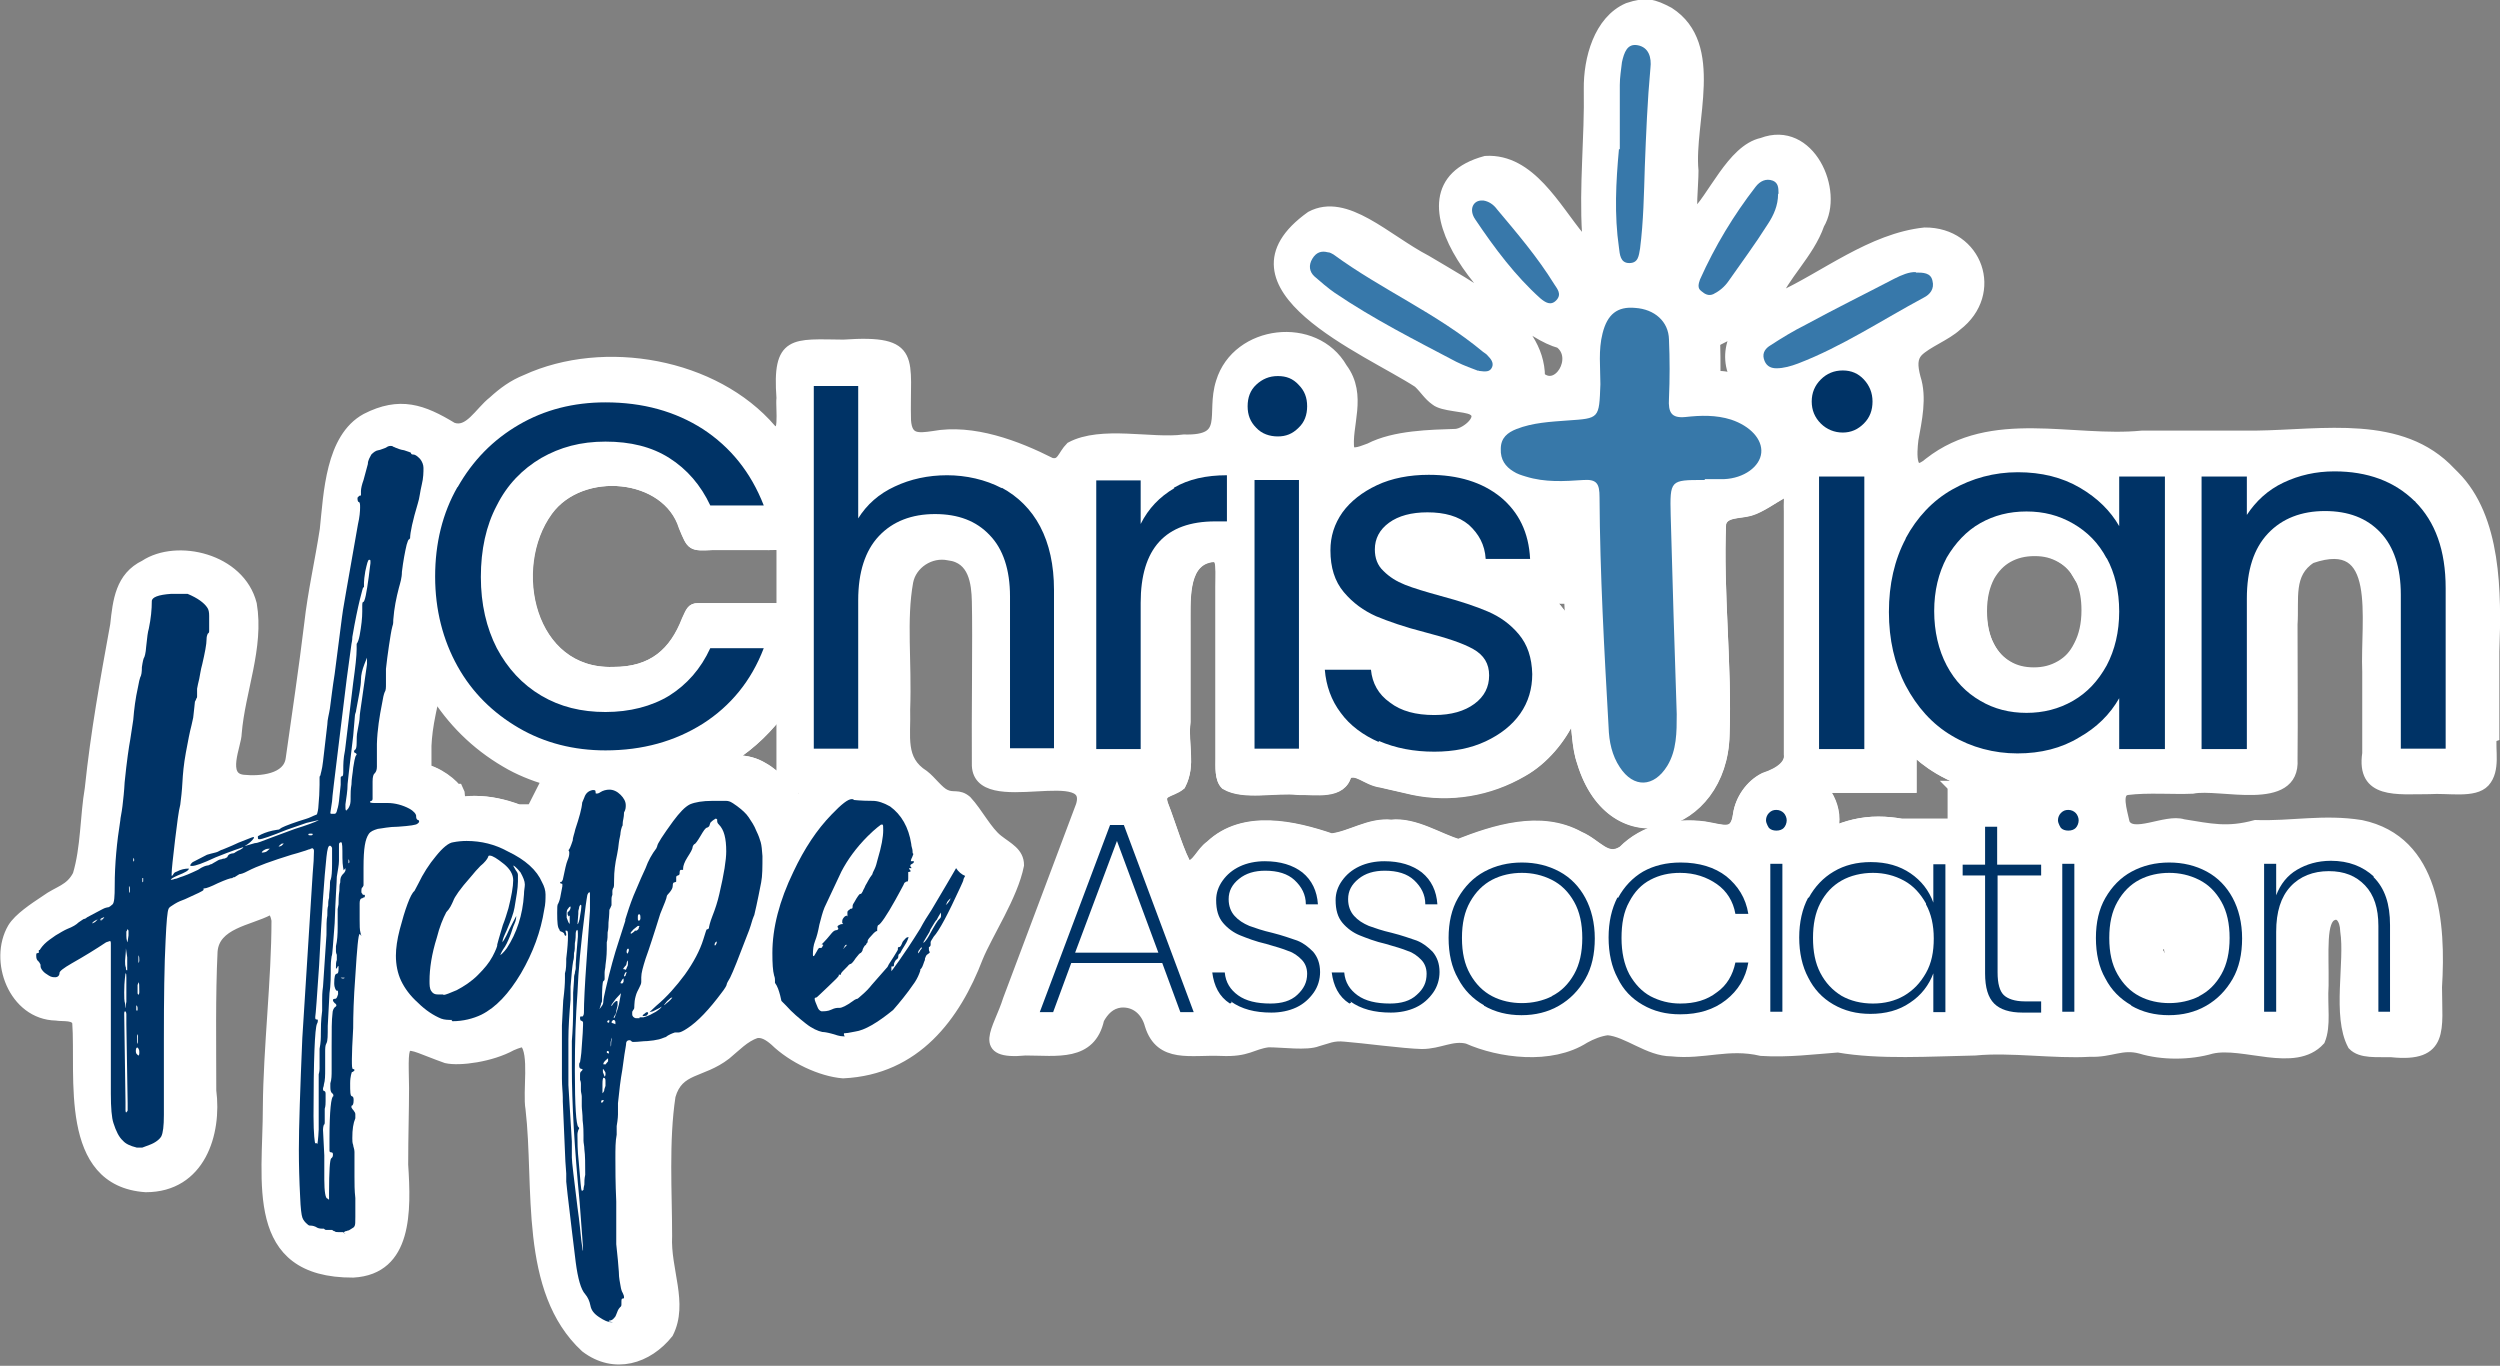 <?xml version="1.0" encoding="UTF-8"?><svg id="Layer_1" xmlns="http://www.w3.org/2000/svg" viewBox="0 0 57.97 31.67"><rect x="0" y="0" width="57.97" height="31.67" fill="#808080" stroke="none"/><defs><style>.cls-1{fill:#036;}.cls-2{fill:#3778a9;}.cls-3{fill:#fff;}.cls-3,.cls-4{stroke:#fff;stroke-miterlimit:10;stroke-width:.25px;}.cls-4{fill:none;}.cls-5{fill:#3778aa;}.cls-6{fill:#3878aa;}</style></defs><path class="cls-4" d="M14.29,24.43h0s-.02-.02-.03-.02c0,0,.03,0,.03.02Z"/><path class="cls-4" d="M9.39,10.42s-.04,0-.05-.02c.02,0,.04.02.05.02.05.02.12.05.2.06-.08-.02-.16-.05-.2-.06Z"/><path class="cls-4" d="M14.15,23.39s.04-.05.06-.08c0,0,0-.01,0-.02,0,0,0,.02,0,.02-.03.03-.05.05-.06.08Z"/><path class="cls-4" d="M14.36,23.31h-.02s.02,0,.02,0c0,0,.02-.04.04-.06-.02.03-.04.06-.04.06Z"/><path class="cls-4" d="M14.39,30.65l.02-.02s.08-.03.12-.07c-.04.05-.07.07-.12.07l-.02.02Z"/><path class="cls-4" d="M14.37,21.04s-.02.03-.02.04,0,.11-.02.29c.02-.18.02-.28.02-.29s0-.03.02-.04Z"/><path class="cls-4" d="M13.59,26.06s0,.03.02.04c0,0,.02.02.02.03,0,0,0-.03-.02-.03,0,0-.01-.02-.02-.04Z"/><path class="cls-4" d="M14.24,22.53c0,.05,0,.09,0,.1,0,0,0-.05,0-.1s0-.11.02-.17c0,.06-.02.12-.02.17Z"/><path class="cls-4" d="M10.13,22.74c0,.1,0,.18.04.24-.03-.05-.04-.14-.04-.24,0-.28.05-.62.17-1-.12.38-.17.72-.17,1Z"/><path class="cls-4" d="M9.71,20.75c.03-.05.05-.08.07-.1l.09-.17-.09.17s-.05.05-.07.1Z"/><path class="cls-4" d="M12.07,20.4c0,.07,0,.16-.03.27.02-.11.03-.2.03-.27,0-.13-.07-.26-.22-.38.15.13.22.26.22.38Z"/><path class="cls-4" d="M10.08,16.03c-.01.14-.03.27-.07.36,0,.03-.02.08-.03.15-.06.29-.09.53-.1.75,0,.05,0,.1,0,.17,0,.09,0,.21,0,.36,0,0,0,.01,0,.02.1.04.21.08.31.14.17.1.3.21.39.32h.03s.04.09.04.09l.02.22c.11-.01.23-.03.34-.03.36,0,.7.08,1.02.2h.34l.36-.71c-.33-.1-.66-.23-.96-.41-.7-.4-1.25-.95-1.67-1.64Z"/><path class="cls-4" d="M13.59,26.27c0-.05,0-.09.02-.11.02-.02.02-.04.02-.04,0,0,0,.02-.02.04,0,.02-.02.05-.02.11Z"/><path class="cls-4" d="M12.19,20.43c0,.08-.01.18-.03.28.01-.1.02-.2.03-.28,0-.06,0-.11,0-.15,0,.04,0,.08,0,.15Z"/><path class="cls-4" d="M14.47,23.2s.02,0,.02.02c0-.02,0-.02-.02-.02h0Z"/><path class="cls-4" d="M15.23,23.45c.06-.06.12-.11.16-.15.12-.1.23-.21.34-.33-.11.12-.22.23-.34.33-.05.04-.1.08-.16.15Z"/><path class="cls-4" d="M15.57,23.3s0-.04.04-.06c.02-.03.05-.05.08-.08-.04.03-.06.05-.08.08-.03.03-.04.05-.04.06Z"/><path class="cls-4" d="M15.88,20.35s0,.03,0,.04c0,0,0,.02,0,.04,0-.02,0-.03,0-.04,0,0,0-.03,0-.04Z"/><path class="cls-4" d="M15.27,24.12c.11,0,.19-.02.27-.04.04,0,.07-.02.09-.03-.03,0-.06.02-.09.03-.08.02-.16.03-.27.04Z"/><path class="cls-4" d="M16,23.93s.04,0,.08-.02c-.03.01-.06.02-.08.02h0Z"/><path class="cls-4" d="M16.75,21.89s0,.02,0,.02c0,0,0,0,0-.02,0-.03,0-.05.02-.05,0,0-.02.03-.02.05Z"/><path class="cls-4" d="M14.64,25.15c.02-.13.04-.25.05-.36l.05-.36-.05.36c-.02.11-.04.23-.05.36Z"/><path class="cls-4" d="M14.95,23.29c0-.05,0-.13.03-.2.02-.08.05-.14.08-.19-.04.05-.06.11-.08.19-.02.07-.03.15-.03.2Z"/><path class="cls-4" d="M14.67,30.2c0-.06,0-.09.03-.09s.03,0,.03-.03c0,.02,0,.03-.03.03s-.03.03-.03.09Z"/><path class="cls-4" d="M16.96,17.54c-.06.04-.12.06-.18.1,0,0,0,0,0,0h.32c.2,0,.41.05.58.16.09.05.17.11.22.15.09.07.16.14.23.2v-1.72c-.32.44-.71.82-1.17,1.12Z"/><path class="cls-4" d="M14.64,29.82c0,.07.03.13.05.16.02.04.03.07.03.1,0-.03,0-.06-.03-.1-.03-.04-.05-.09-.05-.16Z"/><path class="cls-4" d="M14.7,22.53h0s-.03,0-.04.03c0-.03.04-.03.04-.03Z"/><path class="cls-4" d="M14.72,22.27s-.03.05-.03.06,0,.05-.04.08c.03-.03.04-.06.04-.08s0-.05.03-.06Z"/><path class="cls-4" d="M14.45,20.37c0-.16.03-.36.07-.58.02-.09.03-.18.04-.27,0,.09-.02.18-.04.27-.05.22-.07.41-.07.58Z"/><path class="cls-4" d="M1.31,22.64c.05.03.11.04.15.04.06,0,.1-.04.1-.1,0,.06-.04.1-.1.1-.04,0-.09,0-.15-.04Z"/><path class="cls-4" d="M1.98,21.43s-.13.09-.26.15c.13-.05.21-.1.26-.15Z"/><path class="cls-4" d="M1.07,22.1h0s0,.02-.03.02c.02,0,.03,0,.03-.02Z"/><path class="cls-4" d="M8.67,20.78s-.02,0-.03-.03c0,.02.02.03.03.03h.03s0,.02,0,.03,0,.03-.02.03c.02,0,.02-.02.02-.03s0-.03,0-.03h-.03Z"/><path class="cls-4" d="M3.58,14.78c.01-.07.02-.12.04-.15,0-.02,0-.04,0-.07,0,.02,0,.04,0,.07-.01.03-.03.08-.04.15Z"/><path class="cls-4" d="M4.4,13.81s-.03,0-.05,0c.05,0,.1,0,.16,0-.04,0-.07-.01-.11-.01Z"/><path class="cls-4" d="M4,25.87h0c0,.13,0,.23-.01.32.01-.08.01-.19.01-.32Z"/><path class="cls-4" d="M44.6,6.31s.04,0,.06,0c0,0-.02,0-.03,0-.01,0-.02,0-.03,0h0s0,0,0,0Z"/><path class="cls-4" d="M30.84,5.83s-.04.01-.06.02c.05-.01.11-.02.17,0-.04-.01-.07-.02-.1-.02Z"/><path class="cls-4" d="M44.59,6.31h0s-.03,0-.05,0c-.05,0-.1.02-.15.03.06-.02.13-.03.19-.03,0,0,0,0,0,0Z"/><path class="cls-4" d="M34.55,4.65s-.05.01-.07.02c.03,0,.05-.02.09-.02h.02s-.02,0-.02,0c0,0,0,0-.01,0Z"/><path class="cls-4" d="M36.13,7.02s0,0,.01,0c-.01,0-.02,0-.04,0,0,0,.01,0,.02,0Z"/><path class="cls-4" d="M30.64,6.4c.16.14.31.27.47.38.45.31.92.58,1.39.84-.47-.26-.94-.53-1.39-.84-.16-.11-.32-.25-.47-.38Z"/><path class="cls-4" d="M7.8,19.68s.03-.06.05-.06h0s-.03.02-.05.06Z"/><path class="cls-4" d="M7.9,16.14c.02-.13.04-.28.06-.44l.02-.15-.02.15c-.02.16-.04.3-.06.44Z"/><path class="cls-4" d="M7.2,24.08l.24-3.81c0-.11.02-.21.02-.3,0,.09-.01.19-.02.3l-.24,3.81Z"/><path class="cls-4" d="M7.52,18.97s.03-.02.03-.02c0,0,.02-.05.03-.14,0,.08-.03.13-.03.14,0,0-.01.01-.03.02Z"/><path class="cls-4" d="M8.59,21.23s0,0,0,0v-.27s0-.06.02-.08c-.01.02-.02.05-.02.08v.27Z"/><path class="cls-4" d="M8.56,11.83c0,.08-.02.22-.05.39.04-.17.05-.31.05-.39Z"/><path class="cls-4" d="M4.16,20.47s.04,0,.06-.02c.05,0,.11-.04.19-.06-.08.03-.15.05-.19.06-.02,0-.05.01-.06.02Z"/><path class="cls-4" d="M4.72,16.02c0-.06.03-.14.05-.23s.04-.2.07-.34c-.04.14-.05.25-.07.34-.02.09-.04.16-.05.23Z"/><path class="cls-4" d="M4.18,20.34s.05-.05.08-.06c.09-.05.19-.07.28-.07-.09,0-.19.03-.28.07-.04.02-.06.04-.08.06Z"/><path class="cls-4" d="M6.66,19.32s.03,0,.04-.02c.01-.01.06-.04.13-.07-.07.03-.12.05-.13.07,0,0-.02.01-.04.02Z"/><path class="cls-4" d="M4.14,20.32s0-.13.02-.27c-.01.13-.02.22-.02.27v.05h0v-.05Z"/><path class="cls-4" d="M6.08,19.51s-.05.06-.08.1c.04-.03.06-.06.08-.1t-.02-.02s.02,0,.02.02Z"/><path class="cls-4" d="M4.84,15.46c.06-.26.1-.47.1-.58,0-.05,0-.09.03-.13-.02.04-.03.08-.03.13,0,.12-.04.32-.1.58Z"/><path class="cls-4" d="M35.63,15.11c-.05-.15-.13-.29-.23-.41-.1-.12-.21-.22-.33-.31.12.09.23.19.33.31.1.12.18.25.23.41Z"/><path class="cls-4" d="M36.4,11.14s-.08,0-.12,0c.01,0,.02,0,.03,0,.03,0,.06,0,.08,0Z"/><path class="cls-4" d="M38.28,18.14c-.06,0-.13-.03-.19-.06.06.03.12.06.18.06,0,0,0,0,0,0Z"/><path class="cls-4" d="M37.74,1.97h0c0-.17.03-.36.05-.53-.03.17-.05.36-.05.53Z"/><path class="cls-4" d="M36.43,14.69c-.01-.27-.02-.55-.03-.82h-.55c.08.08.16.16.24.25.14.17.25.36.34.57Z"/><path class="cls-4" d="M35.07,14.4c-.12-.09-.25-.16-.39-.22-.14-.06-.3-.12-.48-.18.18.06.34.12.48.18.14.06.27.13.39.22Z"/><path class="cls-4" d="M34.61,8.62s-.1,0-.17,0c.05,0,.1.01.14.01.01,0,.02,0,.03,0Z"/><path class="cls-4" d="M38.06,7.13c.22.01.41.09.55.22-.14-.13-.33-.2-.55-.22Z"/><path class="cls-4" d="M38.96,17.47c-.03.1-.07.19-.13.28,0,0,0,0,0,0,0,0,0,0,0,0,.05-.09.1-.19.13-.28Z"/><path class="cls-4" d="M38.83,9.23c.03-.46.03-.91,0-1.37.02.46.02.91,0,1.37,0,0,0,0,0,0,0,0,0,0,0,0Z"/><path class="cls-4" d="M39.66,9.63c-.15,0-.3.01-.45.03.17-.02.33-.03.5-.02-.02,0-.03,0-.05,0Z"/><path class="cls-4" d="M33.64,12.87c-.05-.04-.16-.07-.31-.08.1.03.22.07.34.1,0,0-.02-.02-.03-.03Z"/><path class="cls-4" d="M38.1,1.04s-.04.01-.05.01c.04,0,.07-.02.12,0-.02,0-.04,0-.06,0Z"/><path class="cls-4" d="M37.97,7.13s-.07.01-.1.02c.06,0,.12-.02.2-.01-.03,0-.07,0-.1,0Z"/><polygon class="cls-4" points="32.15 17.18 32.15 17.2 32.15 17.2 32.15 17.18"/><path class="cls-4" d="M50.45,21.35c.05-.07.11-.13.17-.18-.05-.01-.1-.04-.16-.04-.03,0-.06.02-.09.02.04.06.06.13.07.2Z"/><path class="cls-4" d="M44.32,17.32v.94h-2.08c.18.21.29.47.29.74,0,.1-.02.2-.04.3.33-.15.68-.24,1.07-.24.19,0,.37.02.54.05h0s.91,0,.91,0h.28v-.87h.67c-.35-.09-.69-.23-1-.41-.24-.14-.45-.31-.64-.5Z"/><path class="cls-4" d="M48.22,13.37c-.11-.2-.25-.35-.43-.46-.19-.11-.38-.16-.62-.16s-.43.05-.62.15c-.17.1-.32.25-.43.44-.12.23-.18.49-.18.81s.06.6.18.83c.11.21.25.36.44.47.17.1.37.15.6.15s.43-.05.62-.16c.19-.11.32-.25.43-.47.12-.23.18-.5.18-.82,0-.27-.04-.5-.13-.7l-.06-.1Z"/><path class="cls-4" d="M50.3,21.88s.02-.09.02-.14c-.08.09-.19.16-.32.21.01.07.03.13.06.18.04.07.09.12.14.15.06.03.14.04.21.05-.06-.13-.11-.28-.11-.44Z"/><rect class="cls-4" x="51.29" y="11.04" width=".98" height="0"/><path class="cls-4" d="M32.27,19.97c.18,0,.34.02.48.07-.14-.04-.31-.07-.48-.07h0Z"/><path class="cls-4" d="M44,21.32c-.05-.07-.09-.1-.11-.1-.09-.05-.18-.07-.29-.07s-.21.02-.28.06c-.02.01-.05.03-.07.06.05,0,.1-.02.16-.02.23,0,.43.06.62.14,0,0,0,0,0,0l-.03-.06Z"/><path class="cls-4" d="M32.39,12.12c.22-.16.51-.24.89-.24-.37,0-.67.08-.89.24Z"/><path class="cls-4" d="M33.44,15.65c-.12-.04-.27-.08-.46-.13-.03,0-.06-.02-.09-.02.01.01.03.03.05.05.09.07.25.11.48.11,0,0,0,0,.01,0Z"/><path class="cls-4" d="M40.18,5.36c-.21.36-.41.73-.58,1.12-.02.05-.04.1-.04.14,0-.05.02-.1.04-.14.17-.39.37-.76.58-1.12Z"/><path class="cls-4" d="M37.83,22.88s.06.1.1.15c-.04-.04-.07-.1-.1-.15h0Z"/><path class="cls-4" d="M41.32,11.44c-.2.11-.5.33-.74.4-.25.07-.61.02-.68.3-.07,1.56.14,3.31.08,4.9-.04,2.19-2.59,2.95-3.29.63-.12-.33-.12-.82-.17-1.09-.02-.05-.06-.01-.12.09-.21.45-.6.94-1.1,1.22-.77.45-1.67.6-2.53.42-.22-.05-.51-.12-.74-.17-.36-.05-.55-.34-.81-.19-.11.48-.71.35-1.12.36-.52-.06-1.26.13-1.68-.12-.13-.13-.11-.4-.11-.6,0-.5,0-.74,0-1.66v-2.31c0-.57.04-.78-.3-.69-.6.16-.52,1.03-.53,1.6,0,.61,0,1.6,0,2.21-.06.57.13.99-.11,1.46-.23.19-.55.12-.39.51.13.32.39,1.19.55,1.39.24-.02.31-.31.54-.48.77-.73,1.95-.45,2.8-.16.44-.05.88-.37,1.39-.32.55-.06,1.12.33,1.56.45.83-.32,1.9-.67,2.8-.18.42.18.63.59,1.02.33.48-.49,1.21-.65,1.88-.56.45.07.73.23.79-.29.05-.34.28-.68.6-.84.4-.13.62-.32.58-.56v-.09c0-1.64,0-3.82,0-5.54-.01-.38.06-.58-.17-.42Z"/><path class="cls-4" d="M17.78,12.63c-.26,0-.95,0-1.26,0-.48.02-.47.03-.65-.42-.39-1.25-2.39-1.44-3.17-.37-.97,1.33-.42,3.81,1.52,3.75.93,0,1.43-.46,1.72-1.21.09-.19.1-.27.25-.27.57,0,1.36,0,1.92,0l.04-.02v-1.39c-.01-.12-.21-.06-.36-.08Z"/><polygon class="cls-4" points="21.6 21.86 21.6 21.86 21.59 21.85 21.6 21.86"/><path class="cls-4" d="M21.52,22.53s0-.03,0-.03c.02-.02.03-.04.05-.07-.01.03-.03.05-.05.07,0,0,0,.02,0,.03Z"/><path class="cls-4" d="M20.43,20.15c.03-.06.05-.14.07-.22.05-.16.08-.3.1-.42-.02.12-.05.25-.1.42-.03.08-.05.16-.07.22Z"/><path class="cls-4" d="M18.3,18.31s.03.04.05.06c.06.08.11.18.16.27.1-.13.19-.26.3-.38h-.47l-.03.05Z"/><path class="cls-4" d="M22,21.15s-.04.05-.1.17c.06-.12.1-.17.1-.17h0Z"/><path class="cls-4" d="M21.62,22.32s.02-.06.02-.08,0-.04.02-.05c0,.02-.02.04-.02.05s0,.05-.02.08Z"/><polygon class="cls-4" points="19.8 21.23 19.82 21.24 19.83 21.24 19.83 21.24 19.82 21.24 19.8 21.23"/><path class="cls-4" d="M19.11,23.12s.11-.08.27-.25c-.16.16-.26.25-.27.25Z"/><path class="cls-4" d="M19.7,21.35s.02-.07.06-.11l.04-.02-.04.02s-.06.07-.06.11Z"/><path class="cls-4" d="M19.08,23.14s.03.1.07.2c-.05-.1-.07-.16-.07-.2,0-.02.02-.03.04-.03-.02,0-.04,0-.04.03Z"/><path class="cls-4" d="M20.53,21.55s0-.06,0-.08c0,.02,0,.05,0,.08h0Z"/><path class="cls-4" d="M20.48,21.58s.03-.02.03-.02h0s-.01,0-.03.02Z"/><path class="cls-4" d="M21.99,21.23s0,.05-.04.07c-.01.01-.04.05-.08.12.04-.07.07-.1.08-.12.03-.03.04-.05.04-.07Z"/><path class="cls-4" d="M20.88,22.42s0,0,.03,0,.03-.03.03-.06c0,.04,0,.06-.03.06s-.03,0-.03,0Z"/><path class="cls-4" d="M21.36,20.09s-.03-.04-.03-.04t0-.02s0,0,0,.02c0,0,.02.02.03.04Z"/><path class="cls-4" d="M41.39,4.31c-.02-.05-.05-.09-.11-.11-.04-.02-.08-.02-.12-.02-.03,0-.05.01-.07.02.06-.02.12-.02.19,0,.06.02.09.06.11.11Z"/><path class="cls-4" d="M20.78,22.34l-.03.06.03-.06.11-.17c.03-.05.06-.09.07-.12-.02.03-.04.07-.07.12l-.11.17Z"/><path class="cls-4" d="M40.25,6.52c.3-.44.62-.87.91-1.32.07-.1.13-.21.17-.33-.04.12-.1.23-.17.33-.29.46-.61.89-.91,1.32-.09.13-.21.23-.35.3.14-.07.26-.17.35-.3Z"/><path class="cls-4" d="M39.82,6.84s.06,0,.09-.02c-.05.02-.09.02-.13.01.01,0,.03.01.04.01Z"/><path class="cls-4" d="M20.99,21.99h0s0,.02-.03.05c.02-.03.03-.05.03-.05Z"/><rect class="cls-4" x="42.35" y="11.04" width="1.05" height="0"/><path class="cls-4" d="M40.32,7.64c-.16.08-.32.12-.5.12-.03,0-.05-.01-.08-.01,0,.03,0,.05,0,.08.01.31.02.6.01.9.19,0,.36.03.53.07-.03-.07-.08-.13-.1-.2-.11-.34-.04-.69.15-.97-.01,0-.02.01-.03.02Z"/><path class="cls-4" d="M21.06,21.91s-.03.03-.03.03c-.02,0-.03,0-.03.02,0,0,0-.02.03-.02,0,0,.02,0,.03-.03Z"/><path class="cls-4" d="M21.33,20.17s0-.02-.02-.03c-.02,0-.02-.03-.02-.04,0,0,0,.03.02.04,0,0,.02.03.02.03Z"/><path class="cls-4" d="M21.81,21.11c-.1.15-.18.28-.26.43-.1.17-.2.31-.28.44.08-.12.17-.27.28-.44.08-.15.16-.28.26-.43Z"/><path class="cls-4" d="M21.26,21.71h0s0,0,0,0c-.04,0-.06,0-.08.04.02-.03.05-.04.08-.04h0Z"/><path class="cls-3" d="M57.83,17.07c0-.37,0-1.36,0-1.96.05-1.37.05-3.1-.92-4.07l-.09-.09c-1.14-1.22-2.95-.86-4.51-.84-.93,0-1.78,0-2.64,0-1.61.16-3.48-.51-4.93.62-.46.4-.42-.21-.38-.54.08-.45.2-.97.05-1.43-.07-.27-.08-.46.06-.61.21-.21.65-.37.9-.6.98-.75.48-2.16-.74-2.15-1.23.13-2.32,1.02-3.35,1.49-.03,0-.09.03-.12.04.16-.5.79-1.06,1.02-1.73.46-.77-.22-2.3-1.32-1.88-.7.15-1.15,1.31-1.58,1.68-.1-.04-.02-.68-.02-1.04-.11-1.13.62-2.91-.56-3.67-.36-.19-.53-.24-.95-.1-.67.29-.91,1.18-.9,1.88.02,1.12-.11,2.24-.04,3.35-.03.15,0,.3-.18.09-.56-.67-1.15-1.83-2.18-1.77-2.45.66.42,3.86,1.72,4.21.46.34-.04,1.18-.47.79,0-1.29-1.62-2.09-2.63-2.7-.94-.49-1.86-1.45-2.67-1.02-2.27,1.62,1.31,3.08,2.49,3.85.16.15.23.29.4.41.17.14.67.13.85.22.31.17-.13.55-.38.57-.58.02-1.42.03-2,.33-.13.04-.39.18-.48.03-.08-.55.31-1.26-.16-1.89-.63-1.1-2.43-.89-2.8.32-.24.75.23,1.37-.87,1.34-.74.1-1.91-.21-2.62.17-.19.19-.2.43-.46.37-.79-.4-1.81-.79-2.73-.62-.35.05-.61.08-.64-.37-.04-1.42.29-1.87-1.44-1.75-1.16-.01-1.53-.12-1.43,1.23-.03.23.11,1.04-.25.73-1.31-1.53-3.87-1.98-5.68-1.15-.3.12-.53.29-.76.5-.32.25-.56.75-.95.61-.69-.42-1.22-.61-2-.21-.82.45-.86,1.73-.95,2.57-.11.72-.28,1.46-.36,2.18-.13,1.07-.28,2.07-.43,3.13-.06.49-.72.54-1.11.5-.54-.06-.16-.82-.16-1.09.08-.98.52-1.99.35-2.99-.27-1.06-1.73-1.39-2.47-.9-.56.27-.62.82-.68,1.38-.24,1.32-.45,2.47-.59,3.8-.11.64-.09,1.37-.28,2-.18.35-.45.37-.75.59-.27.18-.62.41-.76.64-.44.75.02,2,1,2.02.17.03.45-.03.5.17.09,1.24-.32,3.68,1.58,3.81,1.26,0,1.64-1.24,1.51-2.23,0-1.06-.02-2.2.03-3.23.05-.65.86-.72,1.31-.96.09-.03.16.06.19.24,0,1.38-.19,2.96-.2,4.33,0,1.73-.44,3.84,1.97,3.83,1.25-.07,1.22-1.42,1.15-2.49,0-.66.02-1.27.02-1.78-.02-1.28-.08-1.08.99-.7.31.07,1.04-.03,1.51-.29.14-.06.25-.1.31-.07.24.25.07,1.15.14,1.54.21,1.8-.16,4.21,1.27,5.53.67.51,1.44.26,1.91-.33.35-.69-.07-1.46-.03-2.25,0-1-.08-2.2.08-3.25.19-.66.72-.52,1.29-.96.22-.18.43-.41.7-.5.15-.03.29.05.44.18.41.4,1.07.71,1.58.75,1.68-.08,2.6-1.32,3.12-2.68.23-.56.81-1.43.95-2.14,0-.29-.25-.4-.48-.58-.26-.2-.47-.63-.73-.91-.19-.16-.3-.05-.49-.14-.16-.07-.33-.32-.5-.45-.57-.36-.42-.9-.44-1.53.04-1.13-.09-2.07.07-2.96.08-.42.52-.71.95-.62.59.07.65.66.66,1.07.02.81-.01,2.73,0,3.76-.04,1.21,2.92-.17,2.37,1.09-.42,1.12-1.31,3.49-1.65,4.39-.22.71-.75,1.28.4,1.17.72,0,1.51.15,1.7-.72.11-.2.26-.36.5-.39.34-.03.6.19.69.53.24.77.95.56,1.64.59.63.03.71-.15,1.1-.2.34,0,.89.08,1.14-.02.23-.06.35-.14.64-.11.4.03,1.36.16,1.78.17.41,0,.7-.21,1.06-.12.74.33,1.93.49,2.71-.01.16-.09.36-.17.54-.19.46.04.95.49,1.48.49.75.08,1.31-.19,2.08-.01.62.04,1.23-.04,1.78-.08.96.17,2.15.09,3.18.07.83-.08,1.84.08,2.66.03.49.02.74-.19,1.18-.07.49.15,1.13.15,1.64,0,.74-.17,1.93.45,2.51-.19.14-.34.05-.78.08-1.27.01-.79-.07-1.52.22-1.63.15-.07.29.07.3.37.11.72-.19,1.97.17,2.64.19.2.56.15.89.16,1.23.13,1.05-.53,1.05-1.5.09-1.47-.04-3.39-1.75-3.75-.87-.14-1.62.03-2.45,0-.66.18-1.05.08-1.68-.02-.4-.13-1.18.35-1.36-.03-.06-.29-.22-.74.07-.78.46-.06,1.06-.01,1.51-.03.63-.13,2.38.43,2.31-.67.01-.93,0-2.18,0-3.13.04-.59-.11-1.19.44-1.54,1.68-.58,1.26,1.41,1.31,2.64,0,.62,0,1.32,0,1.89-.14.94.68.82,1.43.82.45-.03,1.04.1,1.28-.16.25-.28.12-.74.16-1.04ZM44.55,6.31s.03,0,.05,0c.01,0,.02,0,.03,0,.01,0,.02,0,.03,0-.02,0-.04,0-.06,0-.06,0-.13.01-.19.03.05-.01.1-.03.15-.03ZM34.56,4.65s-.06.01-.09.02c.02,0,.04-.02.07-.02,0,0,0,0,.01,0h.02s-.02,0-.02,0ZM36.13,7.02s-.01,0-.02,0c.01,0,.02,0,.04,0,0,0,0,0-.01,0ZM30.84,5.83s.07,0,.1.02c-.06-.02-.11-.01-.17,0,.02,0,.04-.02.06-.02ZM31.12,6.79c-.16-.11-.32-.25-.47-.38.16.14.31.27.47.38.45.31.92.58,1.39.84-.47-.26-.94-.53-1.39-.84ZM1.07,22.1s0,.02-.03.02c.02,0,.03,0,.03-.02h0ZM1.46,22.68s-.09,0-.15-.04c.05.03.11.04.15.04.06,0,.1-.04.1-.1,0,.06-.04.1-.1.1ZM1.73,21.57c.13-.05.21-.1.26-.15-.05.05-.13.09-.26.15ZM3.61,14.63s-.03.08-.04.15c.01-.07.02-.12.04-.15,0-.02,0-.04,0-.07,0,.02,0,.04,0,.07ZM4,25.87c0,.13,0,.23-.01.32.01-.08.01-.19.01-.32h0ZM4.4,13.81s.07,0,.11.01c-.05,0-.1-.02-.16,0,.02,0,.03,0,.05,0ZM4.14,20.32s0-.13.02-.27c-.01.13-.02.22-.02.27v.05h0s0-.05,0-.05ZM4.23,20.45s-.05.01-.06.02c.02,0,.04,0,.06-.02.05,0,.11-.04.19-.06-.08.03-.15.05-.19.06ZM4.26,20.28s-.06.04-.08.06c.02-.03.05-.05.08-.06.09-.05.19-.07.28-.07-.09,0-.19.03-.28.07ZM4.94,14.87c0,.12-.04.32-.1.58-.04.14-.05.25-.07.34s-.04.16-.05.23c0-.06.03-.14.05-.23.02-.09.04-.2.07-.34.06-.26.1-.47.1-.58,0-.05,0-.09.03-.13-.02.04-.03.08-.03.13ZM6,19.61s.06-.06.08-.1t-.02-.02s.02,0,.02.02c-.02.03-.05.06-.08.1ZM6.7,19.3s-.02.01-.04.02c.01,0,.03,0,.04-.02.01-.01.06-.04.13-.07-.07.03-.12.05-.13.07ZM7.44,20.28l-.24,3.81.24-3.81c0-.11.02-.21.02-.3,0,.09-.01.19-.02.3ZM7.56,18.95s-.01.01-.03.02c.02-.01.03-.02.03-.02,0,0,.02-.05.03-.14,0,.08-.03.13-.03.14ZM7.8,19.68s.03-.06.05-.06h0s-.03.02-.05.06ZM7.96,15.7c-.02.16-.04.3-.06.44.02-.13.04-.28.06-.44l.02-.15-.02.15ZM8.51,12.23c.04-.17.05-.31.05-.39,0,.08-.02.22-.05.39ZM8.59,20.96v.27s0,0,0,0v-.27s0-.06.02-.08c-.01.02-.02.05-.02.08ZM8.69,20.83s.02-.02.02-.03,0-.03,0-.03h-.03s-.02,0-.03-.03c0,.02.02.03.03.03h.03s0,.02,0,.03,0,.03-.02.03ZM9.39,10.42s-.04,0-.05-.02c.02,0,.04.02.05.02.05.02.12.05.2.06-.08-.02-.16-.05-.2-.06ZM9.79,20.65s-.05.05-.07.1c.03-.05.05-.08.07-.1l.09-.17-.09.17ZM10.17,22.98c-.03-.05-.04-.14-.04-.24,0-.28.05-.62.17-1-.12.38-.17.72-.17,1,0,.1,0,.18.04.24ZM12.04,20.68c.02-.11.03-.2.03-.27,0-.13-.07-.26-.22-.38.15.13.22.26.22.38,0,.07,0,.16-.03.27ZM12.16,20.71c.01-.1.02-.2.03-.28,0-.06,0-.11,0-.15,0,.04,0,.08,0,.15,0,.08-.01.18-.03.28ZM12.35,18.78h-.34c-.32-.12-.66-.2-1.02-.2-.11,0-.23.01-.34.03l-.02-.22-.04-.08h-.03c-.09-.12-.22-.23-.39-.33-.1-.06-.21-.1-.31-.14,0,0,0-.01,0-.02,0-.15,0-.26,0-.36,0-.07,0-.13,0-.17,0-.22.04-.46.1-.75.01-.06.02-.11.03-.15.04-.09.06-.22.07-.36.42.68.97,1.23,1.67,1.64.3.18.63.31.96.41l-.36.71ZM13.61,26.16s-.02.05-.02.11c0-.05,0-.09.02-.11.02-.02.02-.04.02-.04,0,0,0-.03-.02-.03,0,0-.01-.02-.02-.04,0,.01,0,.03.02.04,0,0,.02.02.02.03,0,0,0,.02-.02.04ZM14.21,23.31s-.05.05-.06.08c.02-.03.04-.05.06-.08,0,0,0-.01,0-.02,0,0,0,.02,0,.02ZM14.25,22.63s0-.05,0-.1,0-.11.02-.17c0,.06-.02.12-.02.17s0,.09,0,.1ZM14.29,24.43s-.02-.02-.03-.02c0,0,.03,0,.03.02h0ZM14.34,23.31h0s.02,0,.02,0c0,0,.02-.04.04-.06-.02.03-.04.06-.04.06h-.02ZM14.33,21.37c.02-.18.02-.28.02-.29s0-.03.02-.04c0,0-.02.03-.02.04s0,.11-.02.29ZM14.4,30.63l-.02.02.02-.02s.08-.03.12-.07c-.04.05-.07.07-.12.07ZM14.47,23.2h0s.02,0,.02.02c0-.02,0-.02-.02-.02ZM14.52,19.79c-.05.22-.07.41-.07.58,0-.16.03-.36.07-.58.02-.09.03-.18.04-.27,0,.09-.02.18-.04.27ZM14.7,30.11s-.03.03-.03.09c0-.06,0-.09.03-.09s.03,0,.03-.03c0-.03,0-.06-.03-.1-.03-.04-.05-.09-.05-.16,0,.07.03.13.05.16.02.04.03.07.03.1,0,.02,0,.03-.03.03ZM14.7,24.79c-.02.11-.04.23-.05.36.02-.13.04-.25.05-.36l.05-.36-.05.36ZM14.7,22.53h0s-.03,0-.04.03c0-.03.04-.03.04-.03ZM14.66,22.41s.04-.06.04-.08,0-.05.03-.06c-.02.02-.03.05-.03.06s0,.05-.04.08ZM14.98,23.09c-.02.07-.03.15-.03.2,0-.05,0-.13.03-.2.02-.08.05-.14.08-.19-.04.05-.06.11-.08.19ZM15.54,24.08c-.08.02-.16.03-.27.04.11,0,.19-.02.27-.04.04,0,.07-.02.09-.03-.03,0-.06.02-.09.03ZM15.61,23.23s-.04.05-.04.06c0-.02,0-.04.04-.06.02-.03.05-.05.08-.08-.04.03-.06.05-.08.08ZM15.4,23.31s-.1.08-.16.15c.06-.06.12-.11.16-.15.12-.1.23-.21.34-.33-.11.12-.22.23-.34.33ZM15.89,20.39s0-.03,0-.04c0,0,0,.03,0,.04,0,0,0,.02,0,.04,0-.02,0-.03,0-.04ZM16,23.93h0s.04,0,.08-.02c-.03.01-.06.02-.08.02ZM16.76,21.91s0,0,0-.02c0-.03,0-.05.02-.05,0,0-.02.03-.02.05,0,0,0,.02,0,.02ZM18.14,17.35v.8c-.07-.07-.14-.13-.23-.2-.06-.05-.13-.1-.22-.15-.17-.1-.38-.16-.58-.16h-.32s0,0,0,0c.06-.03.12-.06.18-.1.47-.3.85-.68,1.17-1.12v.92ZM18.14,14.09l-.04.02c-.56,0-1.35,0-1.92,0-.14,0-.16.08-.25.27-.29.75-.79,1.22-1.72,1.21-1.94.06-2.49-2.42-1.52-3.75.79-1.07,2.78-.88,3.17.37.19.45.17.44.65.42.32,0,1,0,1.26,0,.15.01.35-.04.36.08v1.39ZM18.5,18.64c-.05-.09-.1-.19-.16-.27-.02-.02-.03-.04-.05-.06l.03-.05h.47c-.11.11-.2.25-.3.38ZM19.15,23.34c-.05-.1-.07-.16-.07-.2,0-.02.02-.03.04-.03s.11-.08.27-.25c-.16.16-.26.25-.27.25s-.04,0-.04.03c0,.04.03.1.07.2ZM19.83,21.24h0l-.02-.02-.04.02s-.06.07-.06.11c0-.04.02-.07.06-.11l.04-.02.02.02h0ZM20.48,21.58s.03-.02.03-.02h0s-.01,0-.03.02ZM20.53,21.55h0s0-.06,0-.08c0,.02,0,.05,0,.08ZM20.5,19.93c-.03.08-.05.16-.07.22.03-.06.05-.14.07-.22.05-.16.08-.3.1-.42-.02.12-.05.25-.1.42ZM20.9,22.41s-.03,0-.03,0t.03,0s.03-.03.03-.06c0,.04,0,.06-.03.06ZM21.53,22.5s0,.02,0,.03c0,0,0-.03,0-.03.02-.02.03-.04.05-.07-.01.03-.03.05-.05.07ZM21.6,21.86h0s0,0,0,0h0ZM21.64,22.24s0,.05-.02.08c.02-.04.02-.06.02-.08s0-.04.02-.05c0,.02-.02.04-.02.05ZM22,21.15h0s-.04.05-.1.17c.06-.12.1-.17.1-.17ZM21.95,21.31s.04-.05.04-.07c0,.02,0,.05-.04.07-.01.01-.04.05-.08.12.04-.07.07-.1.08-.12ZM21.33,20.06s.02.02.03.04c0-.02-.03-.04-.03-.04t0-.02s0,0,0,.02ZM21.31,20.14s.02.03.02.03c0,0,0-.02-.02-.03-.02,0-.02-.03-.02-.04,0,0,0,.03.02.04ZM21.54,21.54c.08-.15.16-.28.26-.43-.1.15-.18.28-.26.43-.1.17-.2.31-.28.44.08-.12.17-.27.28-.44ZM21.25,21.71h0s0,0,0,0c-.04,0-.06,0-.08.04.02-.03.05-.04.08-.04ZM21.02,21.94s.02,0,.03-.03c-.01.02-.03.03-.03.03-.02,0-.03,0-.03.02,0,0,0-.02.03-.02ZM20.99,21.99h0s0,.02-.03.05c-.02.03-.04.07-.07.12l-.11.17-.03.06.03-.06.11-.17c.03-.05.06-.09.07-.12.02-.03.03-.05.03-.05ZM42.35,11.04h1.05s-1.05,0-1.05,0h0ZM41.17,4.17s.08,0,.12.02c.06.02.09.06.11.11-.02-.05-.05-.09-.11-.11-.07-.03-.13-.02-.19,0,.02,0,.05-.02.07-.02ZM41.17,5.2c.07-.1.13-.21.17-.33-.04.12-.1.23-.17.33-.29.46-.61.89-.91,1.32-.09.13-.21.23-.35.3-.03.02-.06.02-.09.02-.02,0-.03,0-.04-.01.04.01.09.01.13-.01.14-.07.26-.17.35-.3.3-.44.62-.87.91-1.32ZM40.2,8.59c.02.07.06.13.1.2-.17-.04-.34-.06-.53-.07,0-.29,0-.59-.01-.9,0-.03,0-.06,0-.08.03,0,.05.01.08.01.17,0,.34-.04.5-.12.01,0,.02-.01.03-.02-.19.28-.26.63-.15.97ZM39.6,6.47c.17-.39.37-.76.58-1.12-.21.36-.41.73-.58,1.12-.02.05-.04.1-.04.14,0-.05.02-.1.04-.14ZM39.66,9.63s.03,0,.05,0c-.17,0-.33,0-.5.02.15-.02.3-.03.45-.03ZM38.84,7.86c.02.46.02.91,0,1.37,0,0,0,0,0,0,0,0,0,0,0,0,.03-.46.03-.91,0-1.37ZM38.83,17.76c.05-.09.1-.19.13-.28-.03.1-.07.19-.13.28,0,0,0,0,0,0,0,0,0,0,0,0ZM38.1,1.04s.04,0,.06,0c-.05,0-.08,0-.12,0,.02,0,.03-.01.05-.01ZM37.97,7.13s.06,0,.1,0c.22.01.41.09.55.22-.14-.13-.33-.2-.55-.22-.07,0-.14,0-.2.01.03,0,.06-.02.1-.02ZM38.28,18.14s0,0,0,0c-.06,0-.12-.03-.18-.06.06.03.13.06.19.06ZM37.74,1.97c0-.17.03-.36.05-.53-.03.17-.05.36-.05.53h0ZM36.4,11.14s-.06,0-.08,0c-.01,0-.02,0-.03,0,.04,0,.08,0,.12,0ZM36.4,13.87c.01.27.02.55.03.82-.09-.21-.19-.4-.34-.57-.08-.09-.15-.17-.24-.25h.55ZM34.61,8.62s-.02,0-.03,0c-.04,0-.09,0-.14-.01.07,0,.12,0,.17,0ZM34.68,14.18c.14.06.27.13.39.22.12.09.23.19.33.31.1.12.18.25.23.41-.05-.15-.13-.29-.23-.41-.1-.12-.21-.22-.33-.31-.12-.09-.25-.16-.39-.22-.14-.06-.3-.12-.48-.18.18.06.34.12.48.18ZM33.64,12.87s.02.02.03.03c-.13-.04-.24-.07-.34-.1.15,0,.26.03.31.08ZM32.95,15.54s-.04-.03-.05-.05c.03,0,.06.02.09.02.18.05.33.09.46.13,0,0,0,0-.01,0-.23,0-.39-.04-.48-.11ZM33.27,11.88c-.37,0-.67.08-.89.24.22-.16.51-.24.89-.24ZM32.15,17.18v.02s0,0,0,0v-.02ZM32.27,19.97h0c.18,0,.34.02.48.07-.14-.04-.31-.07-.48-.07ZM37.83,22.88h0s.06.1.1.15c-.04-.04-.07-.1-.1-.15ZM41.49,17.39v.09c.03.24-.19.43-.58.56-.32.16-.55.5-.6.84-.07.52-.35.36-.79.29-.68-.09-1.4.07-1.88.56-.39.26-.6-.15-1.02-.33-.9-.5-1.98-.14-2.8.18-.44-.12-1.01-.51-1.56-.45-.51-.05-.94.27-1.39.32-.85-.29-2.03-.57-2.8.16-.23.16-.3.46-.54.48-.16-.2-.42-1.07-.55-1.39-.16-.39.16-.32.39-.51.24-.48.05-.9.11-1.46,0-.61,0-1.6,0-2.21,0-.57-.07-1.44.53-1.6.34-.09.31.12.3.69v2.31c0,.93,0,1.16,0,1.66,0,.2-.02.47.11.6.43.25,1.17.06,1.68.12.42-.02,1.02.12,1.12-.36.26-.15.45.14.81.19.23.06.52.12.74.17.86.18,1.76.02,2.53-.42.5-.28.89-.77,1.1-1.22.06-.11.1-.15.12-.09.05.27.05.75.17,1.09.7,2.32,3.24,1.56,3.29-.63.06-1.58-.15-3.34-.08-4.9.07-.28.43-.22.68-.3.24-.07.54-.28.74-.4.22-.16.16.04.17.42,0,1.71,0,3.9,0,5.54ZM43.41,21.24c-.06,0-.1.02-.16.02.03-.03.05-.05.07-.06.07-.04.17-.06.28-.06s.19.02.29.07c.01,0,.05.03.11.1l.03.06s0,0,0,0c-.19-.08-.39-.14-.62-.14ZM45.29,18.24v.87h-1.2c-.17-.03-.35-.05-.54-.05-.39,0-.74.09-1.07.24.02-.1.04-.19.04-.3,0-.27-.11-.53-.29-.74h2.08v-.94c.2.19.41.36.64.5.31.19.65.32,1,.41h-.67ZM48.22,14.99c-.11.22-.25.36-.43.47-.19.11-.38.16-.62.16s-.43-.05-.6-.15c-.19-.11-.33-.26-.44-.47-.12-.22-.18-.51-.18-.83s.06-.58.18-.81c.11-.19.25-.34.43-.44.18-.1.38-.15.62-.15s.43.05.62.16c.19.11.32.25.43.46l.06.1c.08.2.13.43.13.7,0,.32-.06.59-.18.82ZM50.06,22.13s-.04-.11-.06-.18c.13-.05.24-.12.32-.21,0,.05-.02.09-.02.14,0,.17.05.31.11.44-.08,0-.15-.02-.21-.05-.05-.03-.1-.08-.14-.15ZM50.63,21.17c-.07.05-.12.11-.17.18-.01-.07-.03-.14-.07-.2.03,0,.06-.02.09-.02.06,0,.11.02.16.04ZM52.27,11.04h-.98s.98,0,.98,0h0Z"/><polygon class="cls-3" points="44.6 6.31 44.6 6.31 44.6 6.31 44.59 6.31 44.6 6.31"/><path class="cls-1" d="M10.61,11.3c.35-.62.82-1.1,1.42-1.45.6-.35,1.27-.52,2.01-.52.87,0,1.62.21,2.26.62.64.42,1.11,1,1.41,1.77h-1.24c-.22-.47-.54-.84-.95-1.1-.41-.26-.9-.38-1.48-.38s-1.05.13-1.49.38c-.44.26-.79.62-1.03,1.1-.25.47-.37,1.03-.37,1.66s.13,1.18.37,1.65c.25.47.59.84,1.03,1.1.44.26.93.38,1.49.38s1.07-.13,1.48-.38c.41-.26.73-.62.95-1.1h1.24c-.29.76-.77,1.34-1.41,1.75-.65.41-1.4.62-2.26.62-.73,0-1.41-.17-2.01-.52s-1.08-.82-1.42-1.43-.52-1.31-.52-2.08.17-1.47.52-2.08v.02Z"/><path class="cls-1" d="M23.23,11.31c.37.2.68.5.89.9s.32.89.32,1.47v3.67h-1.02v-3.52c0-.62-.16-1.1-.47-1.42-.31-.33-.73-.49-1.27-.49s-.98.17-1.3.51c-.32.34-.48.84-.48,1.49v3.44h-1.03v-8.41h1.03v3.07c.2-.32.48-.57.85-.74.36-.17.77-.26,1.21-.26s.89.1,1.27.3h0Z"/><path class="cls-1" d="M27.22,11.31c.34-.2.75-.29,1.23-.29v1.07h-.27c-1.16,0-1.73.63-1.73,1.89v3.39h-1.03v-6.23h1.03v1.01c.18-.36.44-.63.78-.83h0Z"/><path class="cls-1" d="M29.13,9.92c-.14-.14-.2-.3-.2-.5s.06-.37.2-.5.3-.2.5-.2.35.06.48.2c.14.14.2.3.2.5s-.06.37-.2.5c-.14.14-.29.2-.48.2s-.37-.06-.5-.2ZM30.12,11.13v6.23h-1.03v-6.23s1.03,0,1.03,0Z"/><path class="cls-1" d="M31.98,17.21c-.37-.16-.68-.39-.89-.68-.22-.29-.34-.63-.37-1h1.07c.03.31.17.57.44.76.26.2.6.29,1.03.29.39,0,.7-.09.93-.26s.34-.39.34-.66-.12-.47-.37-.61c-.25-.14-.62-.26-1.12-.39-.47-.12-.84-.25-1.13-.37-.29-.13-.54-.31-.75-.56-.21-.25-.31-.57-.31-.97,0-.32.09-.61.28-.88.19-.26.46-.47.8-.63s.75-.24,1.2-.24c.68,0,1.24.17,1.67.52.42.35.65.82.68,1.43h-1.03c-.02-.33-.16-.58-.39-.79-.24-.2-.56-.29-.96-.29-.37,0-.67.08-.89.24s-.33.37-.33.62c0,.2.06.37.2.5.14.14.3.24.5.32.2.08.47.16.83.26.45.12.81.24,1.09.36.28.12.52.29.72.53s.3.54.31.92c0,.34-.09.65-.28.92-.19.27-.46.48-.8.64s-.74.24-1.19.24c-.47,0-.9-.08-1.29-.25v.02Z"/><path class="cls-1" d="M26.95,22.33h-2.11l-.42,1.14h-.31l1.63-4.34h.32l1.62,4.34h-.31l-.42-1.14h0ZM26.86,22.09l-.96-2.59-.97,2.59s1.93,0,1.93,0Z"/><path class="cls-1" d="M28.52,23.27c-.25-.16-.37-.41-.41-.72h.29c.02.23.13.4.31.53s.43.19.75.19c.26,0,.47-.06.62-.2s.23-.29.23-.49c0-.14-.05-.25-.13-.33s-.18-.16-.31-.2c-.12-.05-.29-.1-.5-.16-.26-.06-.46-.14-.61-.2s-.29-.16-.4-.29-.16-.3-.16-.53c0-.16.05-.31.15-.45s.23-.25.4-.33.37-.12.58-.12c.36,0,.65.09.87.26.22.18.34.43.36.74h-.28c0-.23-.1-.41-.26-.56s-.39-.22-.68-.22c-.25,0-.45.06-.61.19s-.24.28-.24.47c0,.16.05.29.14.39s.2.17.34.23c.14.05.31.11.53.16.24.06.43.13.58.18.15.06.26.15.37.26.1.12.16.27.16.47,0,.17-.05.34-.15.48s-.23.26-.4.34-.37.12-.58.12c-.38,0-.69-.08-.94-.26l.02.03Z"/><path class="cls-1" d="M31.29,23.27c-.25-.16-.37-.41-.41-.72h.29c.02.23.13.4.31.53s.43.19.75.19c.26,0,.47-.06.62-.2.16-.14.23-.29.23-.49,0-.14-.05-.25-.13-.33s-.18-.16-.31-.2c-.12-.05-.29-.1-.5-.16-.26-.06-.46-.14-.61-.2s-.29-.16-.4-.29-.16-.3-.16-.53c0-.16.05-.31.15-.45s.23-.25.4-.33.37-.12.58-.12c.36,0,.65.09.87.26.22.18.34.43.36.74h-.28c0-.23-.1-.41-.26-.56s-.39-.22-.68-.22c-.25,0-.45.06-.61.19-.16.13-.24.28-.24.47,0,.16.05.29.14.39.09.1.2.17.34.23.14.05.31.11.53.16.24.06.43.13.58.18.15.06.26.15.37.26.1.12.16.27.16.47,0,.17-.05.34-.15.48s-.23.26-.4.34-.37.12-.58.12c-.38,0-.69-.08-.94-.26l.02.03Z"/><path class="cls-1" d="M34.41,23.31c-.26-.15-.46-.35-.6-.62-.15-.26-.22-.58-.22-.94s.07-.67.22-.93.35-.47.61-.61c.26-.14.55-.21.87-.21s.61.07.87.21c.26.14.46.35.6.61s.22.58.22.94-.07.68-.22.94-.35.47-.61.62c-.26.15-.55.22-.87.22s-.61-.07-.87-.22h0ZM35.98,23.1c.22-.11.39-.28.52-.51s.19-.51.19-.84-.06-.61-.19-.84-.3-.4-.52-.51-.45-.16-.69-.16-.48.05-.69.16-.38.28-.51.51c-.13.23-.19.5-.19.84s.06.61.19.84.3.4.51.51c.21.11.45.16.69.16s.48-.05.7-.16h0Z"/><path class="cls-1" d="M37.52,20.82c.14-.26.34-.47.58-.61.25-.14.54-.21.87-.21.43,0,.79.11,1.06.32.27.22.45.5.51.87h-.3c-.05-.29-.2-.53-.43-.69s-.51-.26-.85-.26c-.26,0-.48.05-.69.16s-.37.28-.49.51c-.13.23-.18.51-.18.84s.06.61.18.84c.13.23.29.4.49.51.21.11.44.17.69.17.34,0,.62-.08.85-.26.23-.16.37-.4.43-.69h.3c-.06.36-.24.65-.52.87-.28.22-.63.33-1.06.33-.33,0-.61-.07-.87-.22-.26-.15-.45-.35-.58-.62-.14-.26-.21-.58-.21-.94s.07-.67.21-.94v.02Z"/><path class="cls-1" d="M41.02,19.2s-.07-.1-.07-.18c0-.07.03-.13.07-.17.05-.05.1-.07.17-.07s.13.03.17.07.07.11.07.17c0,.07-.03.14-.07.18s-.1.06-.17.06-.13-.02-.17-.06ZM41.33,20.03v3.43h-.28v-3.43h.28Z"/><path class="cls-1" d="M41.94,20.82c.14-.26.34-.47.58-.61.25-.15.54-.22.86-.22.37,0,.67.09.92.26s.43.4.53.68v-.89h.28v3.43h-.28v-.9c-.1.27-.28.51-.54.68-.26.18-.57.26-.92.26-.32,0-.6-.07-.86-.22s-.45-.36-.58-.62c-.14-.26-.21-.58-.21-.93s.07-.67.21-.93h0ZM44.66,20.95c-.13-.23-.29-.41-.51-.53s-.46-.18-.72-.18-.52.06-.73.18c-.21.12-.37.29-.49.52s-.17.5-.17.81.05.58.17.81c.12.23.28.4.49.53.21.12.46.18.73.18s.51-.06.72-.18c.22-.13.38-.3.51-.53s.18-.49.18-.8-.06-.57-.18-.79v-.02Z"/><path class="cls-1" d="M46.32,20.28v2.27c0,.26.05.43.14.52.09.09.26.15.49.15h.38v.26h-.43c-.3,0-.52-.07-.66-.21s-.21-.37-.21-.7v-2.27h-.52v-.25h.52v-.88h.28v.88h1.02v.25h-1.02Z"/><path class="cls-1" d="M47.79,19.2s-.07-.1-.07-.18c0-.07.03-.13.07-.17.05-.05.1-.07.17-.07s.13.03.17.07.07.11.07.17c0,.07-.03.14-.07.18s-.1.06-.17.06-.13-.02-.17-.06ZM48.1,20.03v3.43h-.28v-3.43h.28Z"/><path class="cls-1" d="M49.42,23.31c-.26-.15-.46-.35-.6-.62-.15-.26-.22-.58-.22-.94s.07-.67.22-.93.35-.47.61-.61c.26-.14.55-.21.87-.21s.61.07.87.21c.26.14.46.35.6.61s.22.58.22.94-.07.68-.22.94-.35.47-.61.62c-.26.15-.55.22-.87.22s-.61-.07-.87-.22h0ZM50.99,23.1c.22-.11.39-.28.52-.51s.19-.51.19-.84-.06-.61-.19-.84-.3-.4-.52-.51-.45-.16-.69-.16-.48.05-.69.16-.38.28-.51.51c-.13.23-.19.5-.19.84s.06.61.19.84.3.4.51.51c.21.11.45.16.69.16s.48-.05.7-.16h0Z"/><path class="cls-1" d="M55.04,20.34c.26.26.38.62.38,1.11v2.01h-.27v-1.99c0-.41-.1-.72-.31-.94s-.48-.33-.84-.33-.67.12-.89.36-.33.58-.33,1.05v1.85h-.28v-3.43h.28v.73c.1-.26.26-.46.48-.59s.48-.21.79-.21c.41,0,.74.13,1,.37h-.02Z"/><path class="cls-1" d="M8.01,28.61s-.03,0-.03-.02,0-.02-.02-.02h-.03s-.02,0-.03,0c0,0-.04,0-.06,0-.04,0-.06,0-.08-.02-.03,0-.05-.03-.06-.03s-.03,0-.04,0h-.02s-.06,0-.08,0-.04-.02-.05-.03h-.05s-.06,0-.1-.02c-.06-.04-.12-.05-.15-.05s-.05,0-.08-.03c-.06-.05-.1-.1-.12-.16s-.04-.21-.05-.47c-.02-.38-.03-.75-.03-1.1,0-.53.03-1.4.08-2.59l.24-3.81c.02-.22.03-.4.03-.53,0-.04-.02-.05-.03-.06,0,0-.04,0-.06.02-.03,0-.08.03-.16.05-.08.03-.17.05-.27.08-.45.14-.79.26-1.02.38-.09.05-.16.07-.19.07-.05.03-.08.05-.08.05,0,0,0,0-.03.02-.02,0-.04,0-.05.02-.05,0-.16.04-.34.12-.16.08-.27.12-.31.12h-.02s0,0,0,.03-.15.09-.43.22c-.08.03-.16.06-.24.11-.08.05-.13.08-.14.11-.03.06-.05.3-.07.73-.03.57-.04,1.33-.04,2.29,0,.67,0,1.1,0,1.29,0,.19,0,.35,0,.47,0,.26-.02.42-.06.5-.04.07-.14.15-.28.2l-.16.06h-.13c-.16-.04-.26-.09-.32-.16-.09-.08-.16-.22-.22-.41-.04-.12-.06-.35-.06-.68v-1.87c0-.34,0-.68,0-1v-.62s0-.05-.02-.05l-.09.03c-.24.16-.5.32-.8.49-.19.11-.28.18-.28.22,0,.06-.04.1-.1.1-.04,0-.09,0-.15-.04s-.1-.06-.14-.11c-.04-.05-.05-.08-.05-.11,0,0,0-.03,0-.03h0s-.02-.05-.05-.08c-.04-.03-.05-.07-.05-.13,0-.04,0-.06.03-.06.02,0,.03,0,.03-.02v-.02s0-.03,0-.03h.02s.04-.07.11-.14.16-.13.26-.2c.1-.06.2-.12.27-.15.13-.05.21-.1.26-.15.07-.05.12-.08.12-.08,0,0,.04,0,.08-.04l.32-.17c.05-.03.1-.05.15-.06.05,0,.08-.04.12-.07.04-.04.05-.18.05-.43,0-.51.05-1.02.13-1.52,0-.05.03-.16.05-.33s.04-.35.05-.55c.05-.5.1-.83.13-.99l.07-.46c.02-.25.05-.49.11-.76.02-.12.04-.19.05-.22.03-.05.04-.13.04-.24.02-.14.04-.21.05-.22s.04-.1.05-.26c.02-.21.04-.35.06-.41.05-.24.07-.45.07-.64,0-.09.15-.15.45-.17h.22c.05,0,.1,0,.16,0,.24.1.38.21.45.31.04.05.05.12.05.2,0,.04,0,.07,0,.12,0,.05,0,.12,0,.22v.02s0,.04-.03.05c-.02.04-.03.08-.03.13,0,.12-.04.32-.1.58-.04.14-.05.25-.07.34s-.04.16-.05.23v.18s0,.04-.02.05c0,.02-.02.05-.03.07,0,.04-.02.16-.04.37l-.04.18c-.04.15-.08.36-.13.63-.05.27-.07.5-.08.69s-.03.37-.05.52c-.04.15-.07.41-.12.81-.05.43-.08.69-.08.79v.05s.02,0,.04-.04.05-.05.08-.06c.09-.05.19-.07.28-.07,0,.04-.08.09-.26.16-.11.05-.16.08-.16.1h0s.05,0,.09-.02c.05,0,.11-.04.19-.06.08-.03.16-.06.22-.09.06-.03.11-.05.13-.06s.05-.03.08-.05c.04-.02.08-.04.13-.05.05,0,.07-.03.09-.03s.04-.02.06-.03.05-.03.07-.04c.03-.02.05-.03.08-.04.04,0,.06-.02.08-.02s.04,0,.06-.02c.02,0,.04-.02.04-.04,0,0,.02-.03.04-.04s.05-.02.06-.02.05,0,.08-.03c.04-.02.06-.04.1-.05.03-.02.05-.03.06-.04,0,0,.02,0,.02-.02h-.02s-.25.08-.62.23c-.3.14-.47.2-.55.2-.02,0-.04,0-.04-.02h0s.03-.06.08-.08l.31-.16c.13-.04.21-.05.25-.07s.07-.04.11-.05c.04-.02.16-.06.37-.16.21-.08.32-.13.34-.13s.02,0,.02.02c-.04.06-.11.13-.22.19l.24-.07c.07,0,.17-.05.31-.1s.34-.13.62-.23c.26-.08.45-.15.55-.2,0,0,0,0-.02,0l-.26.06-.46.16c-.37.15-.58.22-.63.22-.03,0-.04,0-.04-.04,0,0,0-.03,0-.03.1-.06.21-.1.34-.13l.11-.02s.05,0,.06-.02c.03-.03.17-.09.44-.18.12-.04.21-.06.29-.1s.13-.05.13-.06.02-.05.03-.14c.02-.22.03-.4.03-.54v-.13s0-.02,0-.04c0,0,0-.04.02-.05,0-.03.04-.13.06-.32l.1-.86c0-.11.04-.24.06-.37.03-.22.06-.49.11-.8l.17-1.32c0-.06.13-.78.37-2.15.04-.17.05-.31.05-.39,0-.07,0-.12-.03-.13-.02,0-.03-.04-.03-.08v-.02s.04-.05.06-.05h.02s0,0,0,0,0-.03,0-.05c0-.02,0-.04,0-.05,0-.06.02-.15.06-.26l.1-.37c0-.09.05-.16.08-.22.05-.05.1-.09.16-.1.02,0,.08-.02.18-.06.04-.03.07-.04.11-.04.02,0,.04,0,.06.02.02,0,.04.02.05.02.05.02.12.05.2.06.09.03.15.05.16.06,0,.03.02.04.06.04s.09.04.15.1c.05.06.08.14.08.21,0,.09,0,.23-.04.39s-.05.31-.09.43c-.12.4-.18.68-.18.81,0,0-.02.03-.03.03s-.03.05-.05.12c-.04.17-.08.38-.11.63,0,.14-.04.26-.07.37-.06.23-.11.47-.13.74,0,.05,0,.1-.02.15-.03.11-.05.26-.08.45s-.05.37-.07.54v.36c0,.07,0,.14-.03.18-.02.05-.04.13-.06.26-.06.3-.11.61-.12.94,0,.1,0,.27,0,.53,0,.07-.02.12-.05.15-.03.02-.05.08-.05.19v.4s0,.05-.03.05c-.02,0-.03.02-.03.03s.04.02.1.02c.04,0,.09,0,.15,0,.05,0,.11,0,.16,0,.17,0,.35.05.5.13.11.06.16.13.16.17v.02s0,.05.03.07c.03,0,.04.03.04.03,0,0,0,.04-.04.06-.03.03-.17.05-.45.07-.21,0-.37.04-.47.05-.1.03-.17.06-.21.12s-.07.14-.09.26c-.02.12-.03.29-.03.52v.41s-.02.05-.03.05-.02.03-.02.09c0,.02,0,.04.02.05,0,.02.02.03.03.03h.03s0,.02,0,.03,0,.03-.02.03c0,0-.02,0-.04.02-.04,0-.06.04-.06.11v.39c0,.13,0,.23.02.3l.02.07s0,0-.02-.02c0,0,0-.02-.02-.02-.03,0-.06.32-.1.97-.04.53-.05.93-.05,1.21-.02.35-.03.58-.03.72,0,.16,0,.23.03.23h0s.03,0,.03.02c0,0,0,.02-.02.03,0,0-.02.02-.04.02h0s-.04.09-.04.26c0,.19,0,.29.04.3s.04.05.04.1c0,.08-.02.12-.05.12v.04s.02.04.05.07c.03.04.04.06.04.09,0,.04,0,.07,0,.09-.05.12-.07.26-.07.46,0,.06,0,.11.02.16,0,.04.03.09.03.16v.57c0,.16,0,.33.02.5,0,.17,0,.32,0,.44s0,.19-.02.21c0,.02-.03.04-.05.05-.03.02-.05.03-.08.05-.03,0-.05.02-.08.02l-.05.03ZM2.14,21.41s.02,0,.04-.02c.02,0,.04-.02.05-.04.02,0,.03-.03.03-.03,0,0,0,0,0,0l-.04.02s-.04.02-.05.03-.03.03-.03.03c0,0,0,0,0,0h0ZM2.35,21.32s.03,0,.03,0c0,0,.02-.03.04-.05,0,0,0,0,0,0s-.04,0-.05.02c-.03,0-.04.02-.04.03v.02s0,0,.03,0h0ZM2.92,25.8s.03-.02.04-.05v-.17l-.03-1.83v-.08s0-.09,0-.15c0-.05-.02-.07-.03-.07s-.02.02-.02.05l.03,2.05v.19s0,.06.02.06ZM2.91,23.38s0-.06.02-.15c0-.08,0-.18,0-.29s0-.21,0-.27c0-.06,0-.1-.02-.1,0,.03-.03.17-.03.44,0,.11,0,.2.02.26,0,.07,0,.11.02.11h0ZM2.95,22.49s0-.04,0-.09v-.2c-.02-.15-.03-.21-.03-.21,0,0,0,.1-.02.29,0,.06,0,.11.02.16,0,.04,0,.06.03.06h0ZM2.96,21.85s0-.05.02-.16v-.1s0-.04-.03-.04c0,0,0,.03-.02.05v.1c0,.09.02.14.03.15h0ZM3.01,20.7v-.1s0-.05-.02-.05v.03c0,.08,0,.12.02.12h0ZM3.09,19.98s0,0,.02-.02v-.04l-.02-.03s0,0,0,.02v.07h0ZM3.21,24.48s.02-.02.02-.05v-.05s0-.04-.02-.06c0-.02-.02-.03-.03-.03-.02,0-.03.04-.03.07s0,.07.03.09c.02.02.03.03.04.03h0ZM3.21,23.07s.02-.02.02-.06c0-.16,0-.23-.02-.23,0,0,0,.02-.02.06,0,.05,0,.11,0,.19,0,.03.03.04.03.04ZM3.19,23.43h0s0-.04,0-.06c0-.04-.03-.06-.03-.06v.02c0,.06,0,.1,0,.1h0ZM3.2,24.2v-.22s-.02.02-.02.05c0,.12,0,.17.02.17h0ZM3.21,22.33s.02-.02.02-.06c0-.05,0-.09-.02-.12h0v.03c0,.1,0,.16,0,.16ZM3.3,20.46s0,0,.02-.02v-.08h-.02s0,.02,0,.06v.04h0ZM6.08,19.77s.08,0,.12-.04.06-.05.06-.05c0,0,0,0-.02,0-.03,0-.07,0-.13.04-.03.02-.04.04-.04.05,0,0,0,0,0,0h0ZM6.46,19.63s.06,0,.09-.04l.03-.03s0,0,0,0c-.04,0-.06,0-.08.03-.03.02-.04.04-.04.04,0,0,0,0,0,0ZM7.21,19.37s.04,0,.04-.02,0-.02-.04-.02c-.04,0-.06,0-.06.02s.02.02.06.02ZM7.36,26.53s.02-.11.03-.34c0-.26,0-.47,0-.65v-.63s.02-.06.02-.13,0-.16,0-.26v-.2c.03-.15.03-.26.03-.36,0-.12,0-.29.03-.52,0-.07,0-.16,0-.24s0-.19.02-.32c.04-.55.06-.95.08-1.2,0-.2,0-.36.02-.45,0-.1,0-.17.02-.23,0-.05,0-.12.02-.18,0-.11.02-.2.02-.27s0-.13.02-.16c.02-.06.03-.18.03-.37,0-.09,0-.17,0-.24,0-.06,0-.1,0-.12h0s-.02-.05-.05-.05c-.04,0-.06.08-.08.26-.05.46-.11,1.3-.17,2.51-.05.75-.08,1.15-.09,1.2,0,.04,0,.06.03.06s.03,0,.03.03c0,0,0,.04-.02.07-.05.11-.08.82-.08,2.14,0,.42.03.63.04.63h.04ZM7.63,27.82v-.16c0-.51.02-.78.05-.8.03-.02.04-.05.04-.08s0-.06-.04-.06-.04-.02-.04-.06v-.25c0-.66.04-.99.09-.99v-.02s0-.04-.03-.05c-.03-.03-.04-.07-.04-.14v-.09c.03-.09.03-.19.03-.3,0-.05,0-.1,0-.16s0-.1,0-.15c0-.04,0-.12,0-.25,0-.36,0-.61.02-.76,0-.07.03-.12.05-.14.03-.02.04-.03.04-.05,0,0,0-.03-.04-.05-.03-.03-.04-.05-.04-.07s.02-.03.05-.03c.04,0,.05-.05.07-.11,0-.05,0-.08-.02-.08h-.02s-.05-.05-.05-.17c0-.15.02-.21.05-.22.04,0,.05-.04.05-.11,0-.05,0-.07,0-.07s-.02,0-.03.03c0,.02-.02.03-.03.03v-.04c0-.06,0-.11.02-.16v-.12s-.02-.04-.02-.08v-.12c.03-.12.04-.27.04-.45,0-.09,0-.16,0-.25v-.16l.02-.11c0-.08,0-.19.02-.32,0-.07,0-.14.02-.19,0-.05,0-.1.03-.15l.03-.04s.04-.03.06-.08v-.06l-.04.05s-.03-.1-.03-.29c0-.24,0-.36-.03-.36-.03,0-.05.02-.05.05,0,.08,0,.13,0,.16v.22c0,.1-.03.23-.05.37,0,.12-.03.47-.05,1.08-.04.48-.05.74-.07.76,0,.02-.02.1-.02.25,0,.23,0,.43-.03.61l-.04.76c0,.22,0,.35-.03.4s-.03.12-.03.2v.4c0,.14,0,.26-.03.36,0,.04-.02.07-.02.09,0,.04,0,.05.03.06.02,0,.03.03.03.06,0,.06,0,.12,0,.17,0,.05,0,.12-.02.18v.18s0,.05,0,.07v.07s0,.05-.02.05c0,0-.02.05-.02.12l.03.59v.56c0,.29.03.44.07.44h0ZM7.71,18.87s.02,0,.05,0c.03,0,.05-.04.06-.1.02-.05.04-.16.05-.29l.03-.28v-.17s0-.03.03-.03.03-.05.03-.16,0-.25.04-.44l.19-1.57c.05-.36.08-.62.08-.78v-.06s0-.05,0-.06c.03-.04.05-.1.07-.2.04-.22.06-.4.06-.55v-.15s0-.07.02-.07c.04,0,.08-.21.13-.58.02-.19.04-.3.04-.32s0-.04,0-.04c0-.03,0-.04-.03-.04-.03,0-.05.09-.09.27-.02.12-.03.21-.03.26,0,.04,0,.05,0,.07,0,0,0,.03,0,.04h-.02s-.12.38-.25,1.15c0,.02,0,.07-.02.16l-.11.81c-.02.15-.08.64-.18,1.47-.1.83-.16,1.29-.16,1.37l-.04.27s0,.02.02.02h0ZM7.95,22.69s.04,0,.04-.02h-.05s-.04,0-.04,0,.02.02.06.02h0ZM8.03,18.79s.05-.03.07-.09c.02-.04.03-.09.03-.17v-.07c0-.06,0-.16.02-.27,0-.13.03-.26.04-.39.02-.14.04-.22.05-.25s.03-.05.03-.05,0-.03-.03-.04-.03-.02-.03-.04c0,0,0-.02.03-.04.02-.02.03-.07.03-.16s0-.18.02-.27c.03-.16.05-.26.05-.32s.02-.18.05-.39l.12-.84v-.15l-.06.15c-.05.13-.08.25-.08.36,0,.15-.05.38-.11.7,0,.05-.03.09-.03.13s-.02.2-.04.47l-.1.84-.03.28c0,.16-.03.32-.05.47v.05c0,.06,0,.1.03.1ZM8.08,20.02s0,0,.02-.02v-.04l-.02-.04s0,0,0,0v.02s0,.07,0,.07h0Z"/><path class="cls-1" d="M10.49,23.65c-.09,0-.18,0-.26-.03-.17-.07-.36-.19-.54-.37-.18-.16-.31-.34-.39-.51s-.12-.37-.12-.58c0-.17.03-.38.09-.61.06-.23.12-.43.18-.59s.11-.26.16-.3l.09-.17c.11-.23.25-.45.41-.64.16-.2.3-.31.4-.32.1-.02.21-.03.31-.03.34,0,.66.08.95.24.42.2.68.44.8.72.05.09.08.19.08.28,0,.11,0,.22-.03.35-.08.51-.26,1-.54,1.48-.28.47-.58.79-.92.96-.19.09-.42.15-.67.15l-.02-.02ZM10.28,23.07c.06,0,.16-.05.31-.11.17-.09.34-.2.49-.35s.26-.28.34-.43.11-.24.11-.26v-.02s.05-.19.13-.45c.05-.12.09-.26.13-.39.07-.28.11-.5.11-.65,0-.13-.07-.26-.22-.38s-.26-.19-.32-.19c-.02,0-.04,0-.04.03-.02.05-.08.13-.18.21-.06.06-.15.16-.23.26-.24.27-.37.46-.4.55-.04.09-.08.18-.16.26-.08.15-.16.35-.22.59-.12.38-.17.72-.17,1,0,.1,0,.18.04.24s.08.08.16.08h.12ZM11.6,22.15s.07-.05.15-.16c.23-.35.37-.77.4-1.25,0-.09.02-.17.02-.23,0-.08-.04-.17-.1-.28-.09-.11-.15-.16-.17-.16,0,0,0,0,0,0s.02.05.06.11c.03.04.05.07.05.11,0,.04,0,.08,0,.15,0,.16-.04.37-.08.61-.02.12-.08.28-.18.52-.06.13-.1.22-.1.28h0s.07-.09.16-.3l.16-.31v.02s0,.08-.04.16-.06.18-.11.3-.09.21-.15.29c-.05.08-.07.13-.07.15h0v-.02Z"/><path class="cls-1" d="M14.21,30.66h-.04c-.07,0-.16-.04-.28-.12s-.18-.16-.2-.27c-.02-.1-.06-.19-.12-.26-.1-.11-.17-.36-.22-.74l-.09-.74c-.09-.74-.13-1.11-.13-1.13s0-.08,0-.19l-.02-.28-.06-1.39s0-.04,0-.09c0-.11-.02-.26-.02-.44v-.22c0-.35,0-.68,0-1.01l.03-.58c.03-.23.04-.4.04-.5v-.13c.03-.09.03-.21.03-.34.03-.24.04-.41.04-.52,0-.08,0-.13-.03-.13s-.03,0-.03,0l.02.08v.02s0,.02-.02.02h0s0,0-.02-.02c0-.04-.03-.06-.08-.08-.02,0-.04-.03-.04-.05-.04-.04-.05-.16-.05-.38,0-.12,0-.19.02-.21.03-.06.05-.13.06-.2.02-.12.04-.19.04-.21s0-.03,0-.04,0-.02-.02-.02h0s-.03,0-.03-.02v-.02s0,0,.02,0,.02-.02.04-.05c.05-.24.08-.38.11-.45s.04-.12.04-.16v-.03s0-.02-.02-.05c0,0,0,0,0,0,.02,0,.05-.07.1-.22,0-.07.04-.16.06-.26.09-.27.15-.48.16-.62l.05-.12c.03-.09.09-.15.19-.17.05,0,.07,0,.07.04s0,.04.02.04h.02s.03,0,.07-.03c.06-.04.14-.06.21-.06.09,0,.18.04.26.12.08.08.12.16.12.24,0,.05,0,.1-.04.17,0,.12-.03.19-.03.24s0,.07-.02.09c0,.02-.02.05-.03.13,0,.06-.03.15-.04.24s-.02.18-.04.27c-.05.22-.07.41-.07.58,0,.12,0,.19-.02.2,0,0-.02.04-.02.07v.09s-.02.04-.02.09v.15s-.02.05-.03.07c0,0-.02.03-.02.04s0,.11-.02.29c0,.06,0,.15-.02.23,0,.08,0,.16-.02.23,0,.07,0,.13,0,.16s0,.16-.03.37c0,.06-.02.12-.02.17s0,.09,0,.1c0,0,0,.03,0,.05,0,0,0,.04-.03.05-.02.03-.03.17-.03.44,0,.02,0,.05-.02.07,0,.03-.02.07-.04.14.02-.03.04-.05.06-.08s.03-.06.03-.1.02-.14.06-.31c.1-.43.2-.79.29-1.06l.16-.5s0-.02,0-.03c.05-.16.11-.35.19-.55.14-.33.23-.54.28-.64.06-.17.15-.33.25-.46l.02-.05c0-.05.13-.25.37-.58.15-.2.27-.33.39-.39.12-.05.29-.08.52-.08h.32c.05,0,.1.02.13.04.04.02.07.05.12.08.12.09.21.17.27.26s.13.19.18.32c.05.1.08.19.1.26.02.07.03.18.04.32,0,.26,0,.46-.03.61-.09.47-.15.72-.16.76,0,0-.02.04-.04.1s-.05.19-.13.38c-.19.5-.32.83-.39.97-.05.08-.08.14-.08.16s-.04.09-.11.18c-.29.39-.56.68-.81.84-.09.06-.16.09-.19.09h-.09c-.06.02-.14.05-.22.11-.02,0-.07.03-.15.05-.08.02-.16.03-.27.04-.1,0-.21.02-.32.02-.02,0-.04,0-.05-.02,0,0-.02-.02-.04-.02-.05,0-.07.02-.08.06,0,.05-.02.14-.04.27l-.05.36c-.04.22-.07.47-.1.77,0,.06,0,.13,0,.17,0,.05,0,.08,0,.09s0,.1-.03.27v.2c-.03.15-.03.33-.03.54,0,.24,0,.58.02,1.01v.99c.03.27.05.49.06.64,0,.15.03.26.04.33s.03.13.05.16c.02.04.03.07.03.1,0,.02,0,.03-.03.03s-.03.03-.03.09c0,0,0,.02,0,.03,0,.04,0,.06-.03.08-.02.02-.04.05-.05.07-.04.1-.06.16-.08.17-.04.05-.07.07-.12.07l-.02.02ZM13.21,21.41s0-.06,0-.18v-.02.02l-.03.02s0-.02-.02-.05c0-.04,0-.06.02-.06h0s.05-.04.05-.1c0,0,0-.02,0-.02s-.03,0-.05.04c-.03.03-.04.06-.04.12v.1c.03.09.05.13.06.13v.02ZM13.52,28.99c0-.08-.03-.46-.08-1.12-.12-1.25-.18-2.29-.18-3.11,0-.22,0-.42,0-.62.02-.24.03-.49.03-.78v-.16c0-.05,0-.08,0-.1v-.08l.02-.29c0-.06,0-.11.02-.16,0-.05.02-.08.02-.12v-.09c0-.07.02-.28.05-.64v-.07c0-.05,0-.08-.02-.09,0,0-.03.03-.03.08s0,.14-.02.23c0,.09,0,.17-.02.23,0,.06,0,.13-.02.19-.02.12-.04.31-.06.59v.3c-.03.35-.05.66-.05.92v.3s0,.07,0,.13v.18c0,.28,0,.43,0,.45l.08,1.31c0,.09,0,.21,0,.35,0,0,0,0,0,.02,0,.11.05.49.13,1.15.05.35.07.6.09.78l.03.21v.02ZM13.53,27.59s0-.05.02-.12c0-.06,0-.14.02-.23,0-.25,0-.45-.02-.59,0-.08-.02-.15-.02-.2s0-.08,0-.09c0,0,0-.02,0-.04,0-.07,0-.19-.02-.34,0-.16-.02-.26-.02-.33v-.06c0-.05,0-.11,0-.16,0-.05-.02-.1-.02-.15v-.07s0-.02,0-.03v-.05s0-.05-.02-.09c0-.04,0-.07,0-.1,0-.05,0-.08.03-.1.02-.02.03-.03.03-.04s0,0-.04-.02c-.03,0-.04-.04-.04-.08,0-.03,0-.05.02-.07,0-.02.03-.14.04-.36.02-.26.03-.43.03-.5v-.06s0-.02-.03-.04h-.02s-.02-.03-.02-.05c0-.04,0-.05.02-.05h.04s.03-.03.03-.08c0-.24.02-.64.06-1.2l.08-1.17c0-.12,0-.25,0-.4,0-.02,0-.03-.02-.03l-.02.02-.02.04s-.03.16-.06.42c-.09.71-.15,1.33-.17,1.86-.04.53-.06,1.12-.06,1.8,0,.82.03,1.25.08,1.3,0,0,.02.02.02.03,0,0,0,.02-.02.04,0,.02-.02.05-.02.11,0,.15,0,.36.03.63.04.44.05.66.07.66v.02ZM13.4,21.43s.04-.08.05-.19c.02-.11.03-.18.03-.22,0-.03,0-.04-.02-.04,0,0-.02.02-.03.05,0,.04-.02.07-.02.11v.05l-.02.25h0v-.02ZM13.95,25.57s.02,0,.03-.02c0,0,.02-.02.02-.04h-.03s-.03,0-.03.03v.02h0ZM13.98,25.34s.02-.02.03-.05c0-.04.02-.07.03-.11,0-.04,0-.07,0-.09,0-.06,0-.09-.04-.1-.02,0-.03.05-.03.15v.19h0s0,.02,0,.02h0ZM14.02,24.97s0,0,.02-.04c0,0,0-.03,0-.05,0-.02-.02-.04-.03-.06s-.02-.03-.03-.03v.07c.03.07.04.11.04.11h0ZM14.03,24.69s.05-.05.07-.08v-.07s-.03.02-.06.05c-.04.04-.05.06-.05.09h.04s0,0,0,0ZM14.1,23.72s.03,0,.03-.04c0,0,0-.02,0-.02s-.02,0-.03,0c0,0-.02.02-.02.03s0,.02.03.02ZM14.12,24.44v-.04s0-.03-.03-.03c0,0-.02,0-.02.02s0,.03.02.03c0,0,.03,0,.03.02ZM14.14,24.31s.02-.03.03-.07c0-.05,0-.1.02-.14,0-.06,0-.09,0-.09v.05s-.02.06-.03.1v.16h0ZM14.23,23.6h.02s.06-.15.1-.3c.03-.16.05-.26.05-.27l-.12.13c-.07.09-.11.15-.11.16h.02s.02-.04.04-.06.05-.05.07-.05c0,0,.02,0,.02.02s0,.04,0,.07c0,.04-.02.08-.03.14,0,.05-.02.09-.04.11l-.02.04h0v.02ZM14.27,23.73v-.04s-.02-.04-.03-.04-.03,0-.04.02c0,0-.02.02-.02.03s0,.02.04.03.04.02.05.02h0v-.02ZM14.42,22.81s.04-.02.04-.06c0-.04,0-.05,0-.06,0,0-.02,0-.04.04-.02.03-.03.05-.03.05s0,0,0,.02c0,0,0,0,.02,0h0ZM14.49,22.49s.03,0,.04-.04.03-.05.03-.09,0-.06,0-.07,0-.02,0-.02c-.02.02-.03.05-.03.06s0,.05-.04.08c-.03.04-.04.05-.04.06s0,0,.03,0h0ZM14.48,22.64s.02,0,.03-.03c0-.02.02-.05.02-.07h0s-.03,0-.04.03-.02.05-.02.05v.02h0ZM14.56,22.11s0-.02.02-.06v-.05h-.03s-.02.03-.02.06c0,.03,0,.04.02.04v.02ZM14.64,21.65s.06-.04.07-.05c0,0,0-.02.02-.02h.03s.04-.02.05-.05c0-.03.02-.05.02-.06,0,0,0,0-.02,0h-.02s-.05.04-.1.08c-.05.05-.07.08-.07.09,0,0,0,0,0,0,0,0,0,0,0,0ZM14.92,23.59s.08-.02.16-.06l.13-.07c.09-.06.13-.1.13-.12l-.04.03-.16.08-.08.02c.06-.06.12-.11.16-.15.24-.2.46-.45.66-.72.2-.28.35-.56.43-.82.05-.16.07-.23.08-.23s.03,0,.05-.03v-.02s.02-.11.08-.26.12-.33.16-.51c.11-.47.16-.79.16-.99,0-.3-.05-.5-.17-.62-.03-.03-.04-.05-.04-.09h0v-.03s0,0-.03-.02h0s-.08.04-.13.1c0,.02-.02.05-.02.07h0s-.02.03-.05.04c-.04,0-.09.08-.16.2s-.12.18-.13.18-.04.03-.05.07c0,.05-.05.13-.12.24s-.1.2-.1.26v.03h0s-.05,0-.05,0c0,0-.03,0-.03.05s0,.07-.04.08-.04.03-.04.05c0,0,0,.03,0,.04,0,0,0,.02,0,.04s0,.02-.04.03c-.03,0-.04.03-.04.08s-.03.1-.07.15-.07.07-.07.1-.05.16-.15.4l-.11.35c-.06.18-.11.35-.16.49l-.07.2c-.06.19-.1.33-.1.43,0,.03,0,.05,0,.06,0,.02,0,.04,0,.05,0,.04-.02.08-.05.14s-.06.11-.08.19c-.02.07-.03.15-.03.2s0,.1-.02.11c0,0-.02.03-.03.05v.06c0,.05.04.08.08.09h.09v-.02ZM14.82,21.35s.03-.02.03-.05c0-.06,0-.1-.03-.1s-.03.03-.03.08c0,.05,0,.07.03.07ZM14.92,23.56h-.02s0-.03.04-.05c.03-.03.05-.04.06-.04s.03,0,.03.02c0,0,0,.02-.02.04,0,.02-.05.03-.09.03h0ZM15.4,23.31s.03-.02.06-.05c.04-.03.06-.05.09-.08s.04-.05.04-.05c0,0-.04,0-.07.04-.04.03-.06.05-.08.08-.03.03-.04.05-.04.06ZM16.59,21.92s.03-.04.03-.07v-.02l-.03.02s-.02.03-.02.05c0,0,0,.02,0,.02h0Z"/><path class="cls-1" d="M19.59,24.03h-.04c-.08,0-.16-.03-.26-.06-.11-.03-.18-.04-.22-.04-.1-.02-.24-.08-.39-.2s-.31-.25-.45-.41l-.11-.11-.03-.13c-.03-.11-.06-.21-.12-.29,0,0,0-.04,0-.06s0-.06-.02-.11c-.03-.11-.04-.28-.04-.52,0-.58.16-1.21.49-1.89.25-.53.54-.97.88-1.32.23-.24.38-.36.47-.36.02,0,.04,0,.05.02.02,0,.16.02.44.02.12,0,.26.05.4.13.26.19.43.48.49.87,0,.06.03.11.03.16,0,.04,0,.06.02.07l-.03.08s-.03.05-.03.09h.07v.02s0,.02-.04.04-.04.03-.04.04,0,0,0,.02c0,0,.02.02.03.04,0,0-.03,0-.06,0,0,0,0,.03.02.04,0,0,.02.03.02.03,0,0-.02.02-.06.02,0,0,0,0,0,.04v.03s0,0,0,0,0,0,0,.02v.06s0,.07-.02.07-.03,0-.05.02c-.02,0-.03.04-.04.06-.05.09-.11.21-.19.35-.2.36-.34.56-.39.58-.02,0-.03.05-.03.12v.02h-.02s-.05.03-.09.08c-.06.06-.1.11-.11.14,0,.03,0,.05-.03.07,0,.03-.03.04-.04.05,0,0-.02.03-.03.05s-.02.04-.02.06c-.02.04-.04.06-.05.06s-.05.04-.11.12c-.05.08-.09.12-.11.13-.02,0-.05.02-.07.05-.11.11-.16.16-.16.18v.02h-.05s0,0,0,.02-.08.1-.25.26-.26.25-.27.25-.04,0-.04.03c0,.04.03.1.07.2.02.05.05.08.09.09.06,0,.15,0,.23-.04s.14-.04.16-.04h.03c.05,0,.16-.05.31-.16.05-.04.09-.05.1-.05s.05-.04.12-.1.15-.14.22-.23l.36-.41.03-.06.11-.17c.06-.1.1-.16.1-.17v-.04s0-.02.03-.02.05-.04.08-.12c.02-.03.04-.05.06-.07.02-.03.05-.04.08-.04h0s-.03.1-.09.19c-.04.06-.08.13-.11.19-.03,0-.04.04-.04.06s0,.05-.03.07-.04.04-.05.06-.02.04-.02.05c0,.04,0,.06-.03.06s-.03,0-.03,0v.11s.26-.33.67-.99c.08-.15.16-.28.26-.43.3-.5.47-.8.53-.9l.04-.07c.05.08.13.15.21.18-.02.04-.04.07-.04.09s-.03.08-.07.17c-.29.63-.49,1.01-.62,1.15-.02.04-.04.06-.05.08l-.02.04v.02s0,.03,0,.05c0,.03-.03.05-.04.05h0s0,.04,0,.06c0,.03.02.05.02.06s-.02.03-.04.04-.04.03-.05.05c0,.02-.02.04-.02.05s0,.05-.02.08c-.03.09-.05.15-.09.18,0,0,0,.02,0,.03-.03.09-.07.18-.13.27-.19.28-.37.49-.5.64-.37.3-.66.47-.88.5-.14.03-.22.04-.26.04v.04ZM18.86,22.19s.05-.07.08-.13.05-.08.06-.08h.04s.02,0,.03-.03.02-.03.02-.03c0,0,0-.02-.02-.02s-.02,0-.02,0l.05-.05c.05-.05.1-.11.15-.17s.08-.1.13-.11c.04,0,.06-.02.06-.04h0s-.02-.03-.02-.04c0,0,0-.02.02-.03,0,0,.03-.02.06-.03.04,0,.05,0,.05-.02h-.02s0-.03,0-.05c0-.04.02-.07.06-.11l.04-.02.02.02h0v-.06s0-.02,0-.04c0-.02.02-.04.04-.05.02-.02.03-.03.04-.03h.02s.02,0,.02-.04,0-.05.04-.11c.07-.13.12-.19.13-.19s.03,0,.04-.02c0,0,.02-.03.03-.05,0-.02.03-.05.06-.13.04-.06.08-.16.16-.26,0-.02.02-.06.05-.12.03-.06.05-.14.07-.22.09-.3.13-.52.13-.68,0-.09,0-.13-.02-.13h-.03s-.13.09-.31.27c-.27.27-.47.55-.61.82l-.39.83c-.05.12-.08.25-.12.4-.03.16-.06.28-.1.38s-.05.21-.05.31c0,.03,0,.04.02.04h.02ZM19.56,22l.08-.09h-.03s-.03.03-.03.04,0,.03-.02.03h0v.02h0ZM21.28,22.11s.02,0,.04-.04.03-.05.04-.06.02-.03.02-.04h0s-.04,0-.04.03c-.04.04-.05.06-.05.09h0v.02ZM21.42,21.86s.06-.05.12-.16c.13-.24.21-.37.24-.39s.04-.05.04-.07,0-.04,0-.05v-.03s-.04.05-.1.17l-.02.02s-.05.07-.13.21c0,.02-.03.08-.09.17l-.07.12h0ZM21.93,20.98s.02,0,.04-.03c.05-.06.07-.1.07-.12h0l-.03.03s-.04.04-.05.06c0,.02-.02.04-.02.05h0Z"/><path class="cls-1" d="M42.22,9.82c-.14-.14-.21-.31-.21-.51s.07-.37.21-.51c.14-.14.31-.21.51-.21s.36.07.49.21.2.31.2.51-.06.37-.2.51c-.14.14-.3.21-.49.21s-.37-.07-.51-.21ZM43.23,11.05v6.32h-1.05v-6.32s1.05,0,1.05,0Z"/><path class="cls-1" d="M44.19,12.48c.26-.48.62-.87,1.08-1.13s.97-.4,1.52-.4,1.03.12,1.44.36.71.54.91.89v-1.15h1.06v6.32h-1.06v-1.18c-.21.37-.52.68-.93.91-.41.25-.89.37-1.43.37s-1.07-.14-1.52-.41c-.46-.27-.81-.67-1.07-1.16-.26-.5-.39-1.07-.39-1.71s.13-1.21.39-1.7h0ZM48.85,12.95c-.19-.36-.45-.62-.78-.81-.33-.19-.68-.28-1.08-.28s-.75.09-1.07.27-.58.46-.78.8c-.19.36-.29.77-.29,1.24s.1.9.29,1.26.45.63.78.82c.32.19.68.28,1.07.28s.75-.09,1.08-.28.58-.46.78-.82c.19-.36.29-.78.29-1.25s-.1-.89-.29-1.24h0Z"/><path class="cls-1" d="M56,11.63c.47.47.71,1.13.71,2.01v3.72h-1.04v-3.57c0-.63-.16-1.11-.47-1.44-.32-.34-.75-.5-1.29-.5s-.99.17-1.32.52-.49.85-.49,1.51v3.49h-1.05v-6.32h1.05v.89c.21-.32.49-.58.85-.75s.75-.26,1.18-.26c.77,0,1.39.23,1.86.69h.02Z"/><path class="cls-2" d="M39.5,11.13c-.77,0-.78,0-.76.82.04,1.53.09,3.07.14,4.61,0,.42,0,.84-.22,1.2-.31.5-.78.52-1.1.03-.18-.27-.25-.59-.26-.93-.1-1.77-.2-3.55-.21-5.33,0-.31-.06-.42-.37-.4-.45.03-.89.06-1.34-.08-.1-.03-.2-.06-.29-.12-.18-.11-.3-.27-.29-.52,0-.26.16-.38.36-.46.38-.15.79-.17,1.19-.2.74-.05.73-.04.76-.84,0-.39-.05-.79.05-1.18.11-.44.34-.63.76-.59.44.03.77.31.78.73.02.46.02.91,0,1.37-.02.33.06.46.38.43.36-.04.71-.05,1.06.06.45.15.73.46.7.77-.03.32-.4.59-.86.61h-.45v.02Z"/><path class="cls-5" d="M37.56,3.46v-1.49c0-.17.03-.36.05-.53.05-.22.12-.44.37-.39.25.05.32.28.29.53-.07.76-.1,1.52-.13,2.28-.02.63-.03,1.27-.11,1.9-.03.17-.04.34-.25.34s-.22-.2-.24-.36c-.11-.76-.07-1.52,0-2.28Z"/><path class="cls-5" d="M34.28,8.6c-.13-.05-.33-.12-.51-.21-.95-.5-1.92-.99-2.82-1.6-.16-.11-.32-.25-.47-.38-.12-.11-.14-.26-.05-.41s.21-.19.36-.15c.05,0,.09.03.13.05,1.12.82,2.39,1.36,3.47,2.26.04.03.08.05.11.09.07.07.14.16.1.26-.05.12-.15.11-.31.09v-.02Z"/><path class="cls-5" d="M44.42,6.32c.17,0,.35,0,.39.19.05.19-.06.32-.2.39-.97.52-1.9,1.14-2.92,1.53-.16.06-.33.11-.5.11-.15,0-.25-.07-.29-.22s.05-.25.15-.31c.26-.17.54-.34.82-.48.68-.37,1.37-.71,2.06-1.07.16-.08.34-.16.5-.15h0Z"/><path class="cls-6" d="M41.23,4.5c0,.26-.1.49-.24.7-.29.46-.61.89-.91,1.32-.09.13-.21.23-.35.3-.11.05-.2,0-.28-.07-.1-.07-.06-.18-.03-.27.35-.78.78-1.49,1.29-2.15.1-.13.24-.2.4-.14.12.05.13.16.13.28v.02Z"/><path class="cls-6" d="M34.4,4.65c.12.02.23.09.31.2.47.56.94,1.11,1.33,1.74.07.11.18.23.05.37s-.26.05-.37-.04c-.58-.52-1.06-1.16-1.51-1.83-.16-.23-.05-.45.16-.44h.02Z"/></svg>